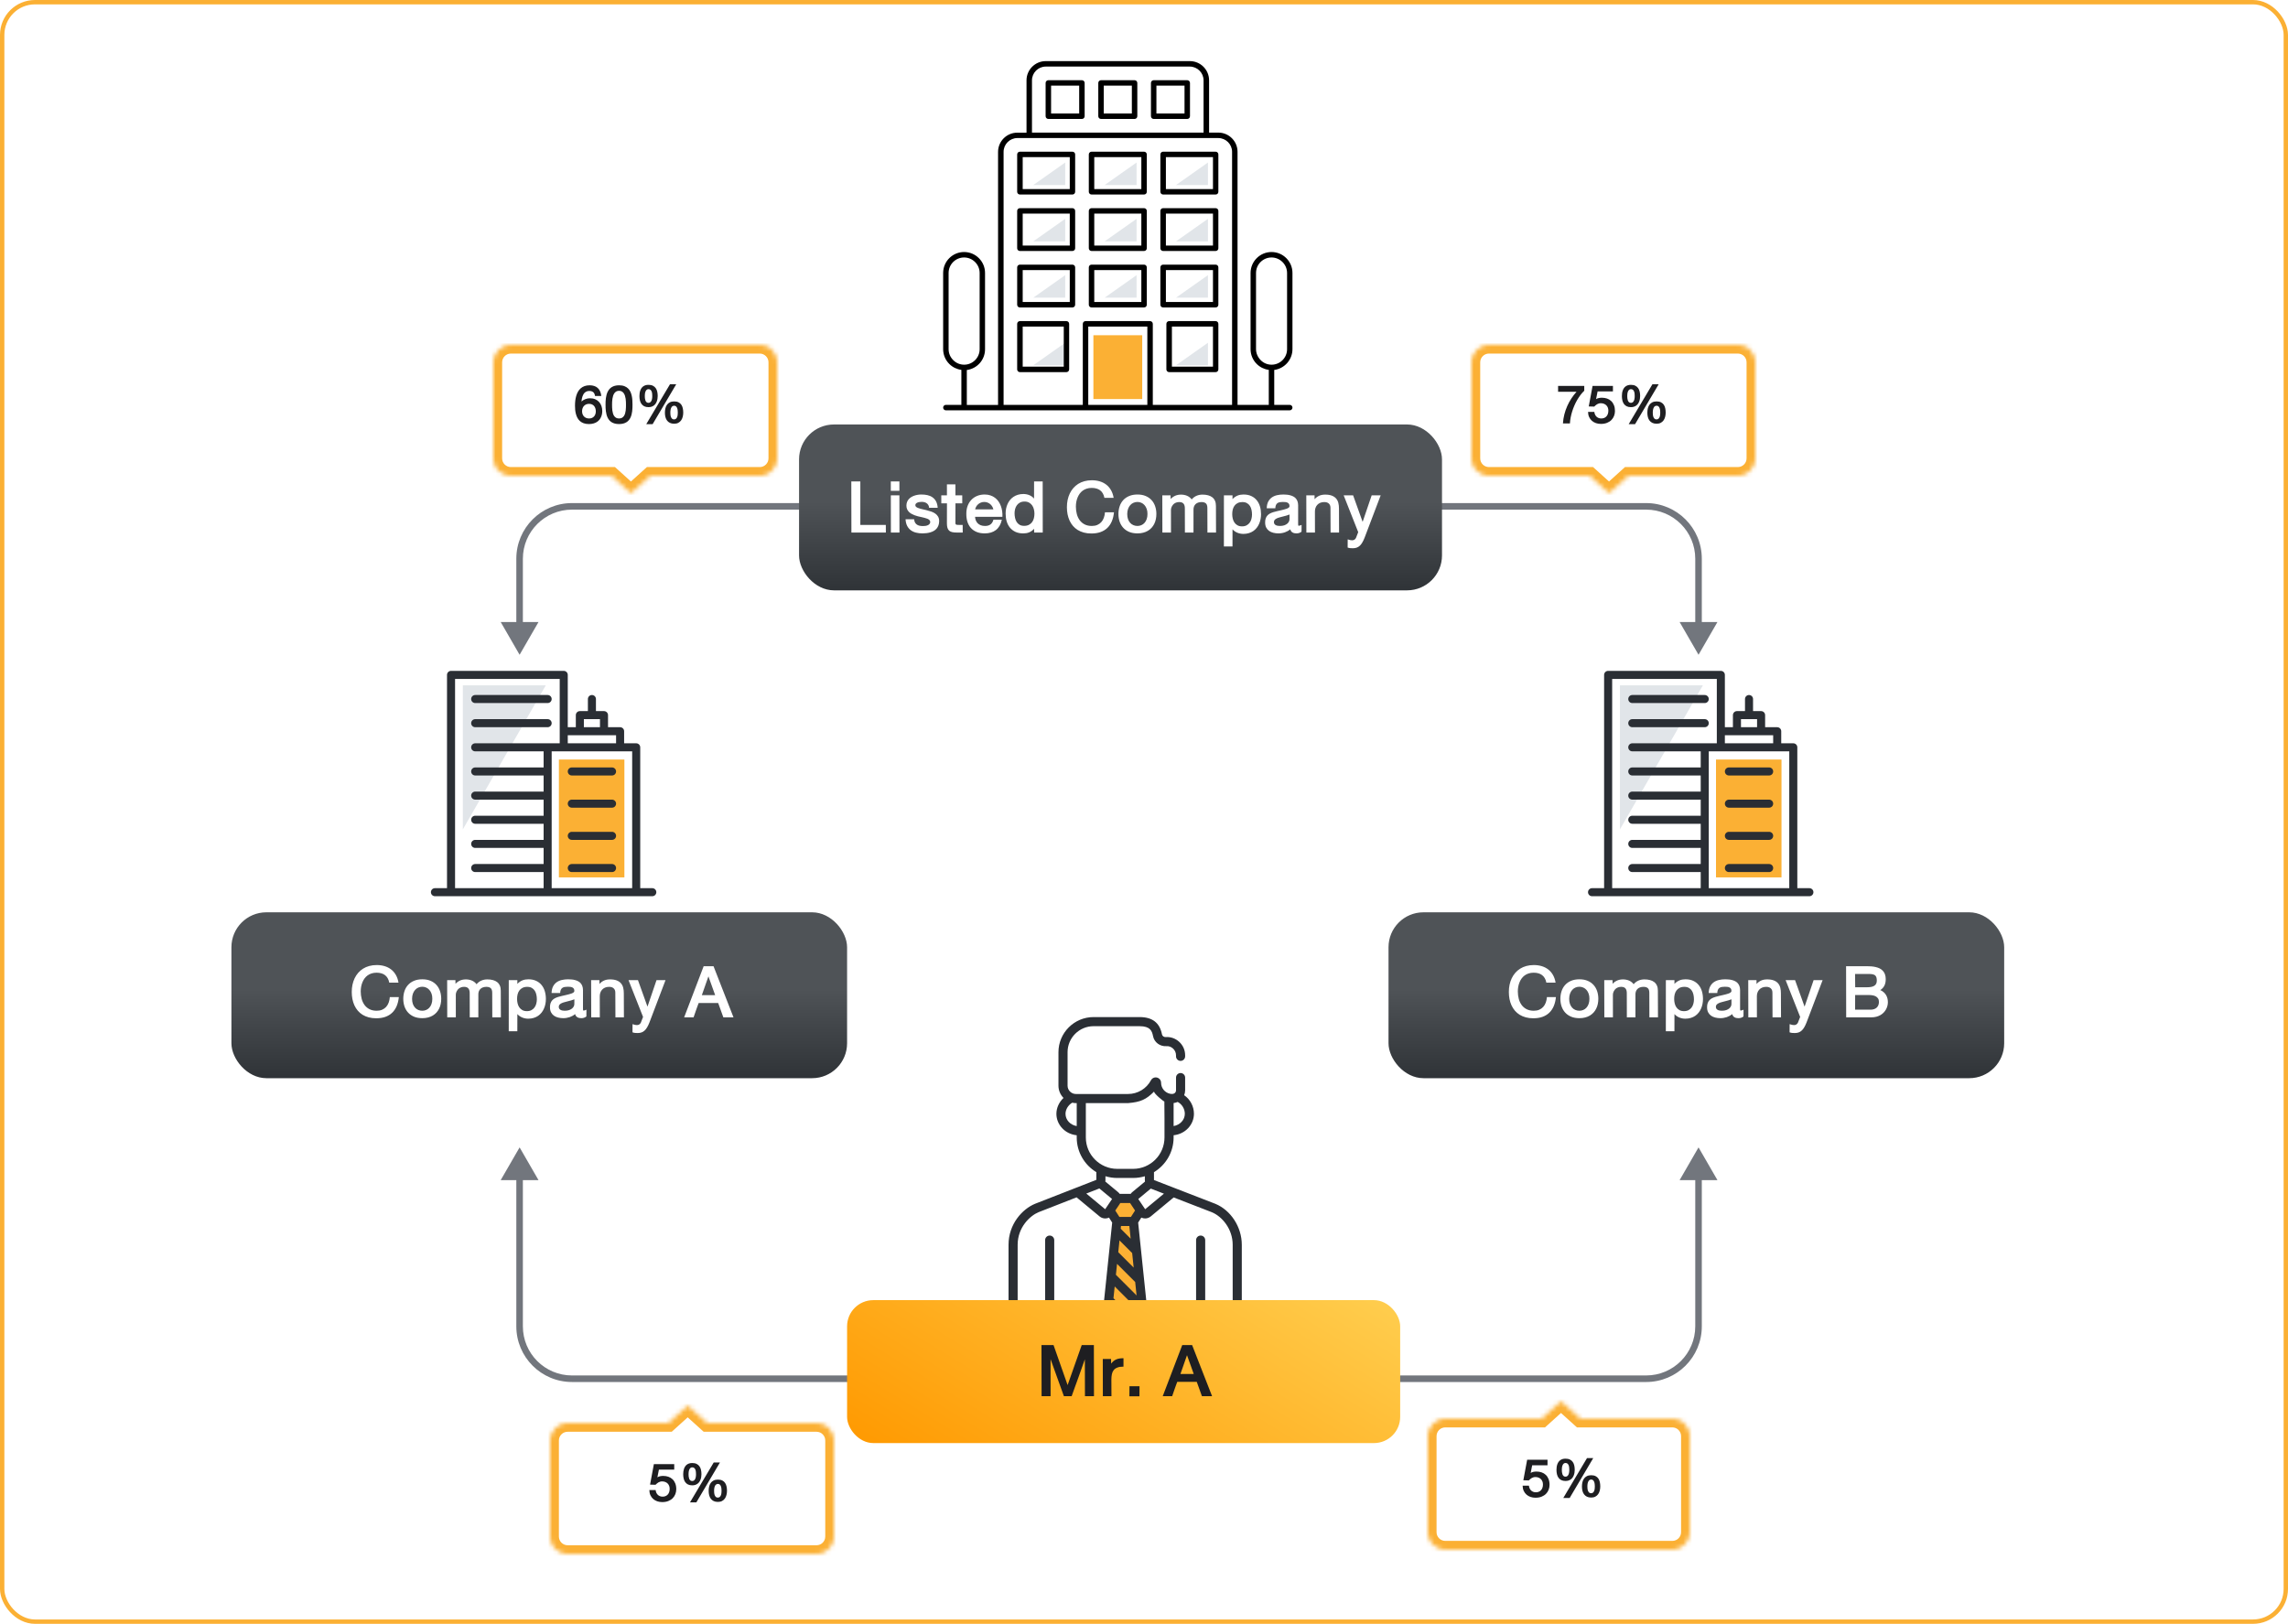 <svg width="524" height="372" viewBox="0 0 524 372" fill="none" xmlns="http://www.w3.org/2000/svg">
<path d="M119 262.852L114.67 270.352H123.33L119 262.852ZM389 262.852L384.67 270.352H393.33L389 262.852ZM118.25 269.602V303.852H119.75V269.602H118.25ZM131 316.602H377V315.102H131V316.602ZM389.75 303.852V269.602H388.25V303.852H389.75ZM377 316.602C384.042 316.602 389.75 310.893 389.75 303.852H388.25C388.25 310.065 383.213 315.102 377 315.102V316.602ZM118.25 303.852C118.25 310.893 123.958 316.602 131 316.602V315.102C124.787 315.102 119.75 310.065 119.75 303.852H118.25Z" fill="#72767D"/>
<path d="M119 150L114.67 142.5H123.33L119 150ZM389 150L384.67 142.5H393.33L389 150ZM118.25 143.25V128H119.75V143.25H118.25ZM131 115.25H377V116.75H131V115.25ZM389.75 128V143.25H388.25V128H389.75ZM377 115.25C384.042 115.25 389.75 120.958 389.75 128H388.25C388.25 121.787 383.213 116.75 377 116.75V115.25ZM118.25 128C118.25 120.958 123.958 115.25 131 115.25V116.75C124.787 116.75 119.75 121.787 119.75 128H118.25Z" fill="#72767D"/>
<rect x="0.5" y="0.5" width="523" height="371" rx="7.5" stroke="#FBB034"/>
<rect x="183" y="97.242" width="147.25" height="38" rx="8" fill="url(#paint0_linear_1215_29979)"/>
<path d="M197.035 110.287V120.248H202.871L202.883 122H194.99L194.967 110.287H197.035ZM204.014 112.449V110.287H205.982V112.449H204.014ZM205.982 113.48L206 122H204.031L204.02 113.48H205.982ZM209.357 118.953C209.381 119.258 209.449 119.512 209.562 119.715C209.68 119.914 209.828 120.074 210.008 120.195C210.188 120.312 210.391 120.395 210.617 120.441C210.848 120.488 211.09 120.512 211.344 120.512C211.531 120.512 211.725 120.5 211.924 120.477C212.123 120.449 212.305 120.4 212.469 120.33C212.633 120.26 212.768 120.164 212.873 120.043C212.982 119.922 213.039 119.766 213.043 119.574C213.039 119.402 212.979 119.258 212.861 119.141C212.748 119.023 212.596 118.924 212.404 118.842C212.213 118.76 211.992 118.689 211.742 118.631C211.496 118.568 211.242 118.508 210.98 118.449C210.73 118.398 210.471 118.34 210.201 118.273C209.936 118.203 209.678 118.121 209.428 118.027C209.178 117.93 208.939 117.816 208.713 117.688C208.49 117.559 208.295 117.406 208.127 117.23C207.963 117.055 207.832 116.852 207.734 116.621C207.637 116.391 207.588 116.127 207.588 115.83C207.588 115.529 207.635 115.258 207.729 115.016C207.822 114.773 207.949 114.559 208.109 114.371C208.273 114.184 208.465 114.021 208.684 113.885C208.906 113.748 209.145 113.637 209.398 113.551C209.656 113.461 209.922 113.395 210.195 113.352C210.473 113.309 210.75 113.287 211.027 113.287C211.52 113.287 211.982 113.336 212.416 113.434C212.85 113.531 213.232 113.697 213.564 113.932C213.9 114.166 214.172 114.479 214.379 114.869C214.586 115.26 214.711 115.748 214.754 116.334H212.785C212.766 116.076 212.703 115.861 212.598 115.689C212.492 115.514 212.359 115.373 212.199 115.268C212.043 115.158 211.867 115.082 211.672 115.039C211.48 114.992 211.289 114.969 211.098 114.969C210.93 114.969 210.758 114.982 210.582 115.01C210.41 115.033 210.252 115.076 210.107 115.139C209.967 115.197 209.852 115.275 209.762 115.373C209.676 115.471 209.633 115.592 209.633 115.736C209.633 115.873 209.682 115.99 209.779 116.088C209.881 116.186 210.018 116.271 210.189 116.346C210.365 116.42 210.566 116.486 210.793 116.545C211.023 116.604 211.266 116.662 211.52 116.721L212.129 116.861C212.531 116.959 212.912 117.07 213.271 117.195C213.631 117.316 213.943 117.473 214.209 117.664C214.479 117.855 214.691 118.09 214.848 118.367C215.008 118.645 215.088 118.984 215.088 119.387C215.084 119.754 215.029 120.078 214.924 120.359C214.822 120.641 214.682 120.887 214.502 121.098C214.322 121.305 214.111 121.479 213.869 121.619C213.627 121.756 213.363 121.867 213.078 121.953C212.797 122.039 212.502 122.1 212.193 122.135C211.889 122.174 211.582 122.193 211.273 122.193C210.75 122.193 210.26 122.137 209.803 122.023C209.346 121.91 208.943 121.727 208.596 121.473C208.252 121.219 207.973 120.885 207.758 120.471C207.547 120.057 207.424 119.551 207.389 118.953H209.357ZM220.373 113.48L220.379 115.303H218.82L218.809 119.791C218.809 119.893 218.82 119.975 218.844 120.037C218.867 120.096 218.908 120.141 218.967 120.172C219.025 120.203 219.102 120.225 219.195 120.236C219.293 120.244 219.414 120.248 219.559 120.248H220.473L220.484 122H219.166C218.756 122 218.406 121.971 218.117 121.912C217.828 121.854 217.59 121.746 217.402 121.59C217.219 121.434 217.082 121.219 216.992 120.945C216.906 120.672 216.863 120.32 216.863 119.891L216.875 115.303H215.58L215.574 113.48H216.869L216.863 110.961H218.809L218.814 113.48H220.373ZM229.443 119.047C229.334 119.582 229.164 120.047 228.934 120.441C228.703 120.836 228.42 121.164 228.084 121.426C227.748 121.684 227.365 121.875 226.936 122C226.506 122.129 226.039 122.193 225.535 122.193C224.812 122.193 224.186 122.082 223.654 121.859C223.123 121.637 222.682 121.326 222.33 120.928C221.982 120.529 221.723 120.057 221.551 119.51C221.383 118.959 221.303 118.357 221.311 117.705C221.307 117.037 221.406 116.432 221.609 115.889C221.812 115.346 222.098 114.883 222.465 114.5C222.836 114.113 223.279 113.814 223.795 113.604C224.311 113.393 224.881 113.287 225.506 113.287C225.994 113.287 226.436 113.355 226.83 113.492C227.229 113.625 227.582 113.811 227.891 114.049C228.199 114.283 228.465 114.562 228.688 114.887C228.91 115.211 229.09 115.562 229.227 115.941C229.367 116.32 229.465 116.719 229.52 117.137C229.578 117.555 229.596 117.977 229.572 118.402H223.309C223.328 118.691 223.387 118.963 223.484 119.217C223.586 119.467 223.729 119.688 223.912 119.879C224.1 120.066 224.33 120.215 224.604 120.324C224.881 120.434 225.205 120.488 225.576 120.488C225.811 120.488 226.029 120.465 226.232 120.418C226.439 120.367 226.625 120.287 226.789 120.178C226.957 120.064 227.102 119.916 227.223 119.732C227.348 119.545 227.447 119.316 227.521 119.047H229.443ZM225.436 114.992C225.154 114.992 224.896 115.037 224.662 115.127C224.428 115.217 224.219 115.34 224.035 115.496C223.855 115.648 223.705 115.828 223.584 116.035C223.463 116.242 223.377 116.463 223.326 116.697H227.504C227.457 116.471 227.371 116.254 227.246 116.047C227.125 115.84 226.975 115.658 226.795 115.502C226.615 115.346 226.41 115.223 226.18 115.133C225.949 115.039 225.701 114.992 225.436 114.992ZM238.795 110.287L238.812 122H236.844L236.826 121.139C236.643 121.342 236.453 121.512 236.258 121.648C236.062 121.781 235.861 121.889 235.654 121.971C235.451 122.053 235.24 122.109 235.021 122.141C234.803 122.176 234.576 122.193 234.342 122.193C233.658 122.193 233.062 122.076 232.555 121.842C232.051 121.604 231.631 121.281 231.295 120.875C230.963 120.465 230.715 119.986 230.551 119.439C230.391 118.893 230.311 118.307 230.311 117.682C230.307 117.295 230.34 116.914 230.41 116.539C230.484 116.164 230.596 115.811 230.744 115.479C230.893 115.143 231.08 114.834 231.307 114.553C231.533 114.271 231.797 114.029 232.098 113.826C232.402 113.619 232.744 113.459 233.123 113.346C233.506 113.229 233.928 113.17 234.389 113.17C234.611 113.17 234.834 113.191 235.057 113.234C235.279 113.273 235.496 113.336 235.707 113.422C235.918 113.504 236.117 113.611 236.305 113.744C236.496 113.877 236.668 114.037 236.82 114.225L236.826 110.287H238.795ZM232.355 117.605C232.359 117.965 232.398 118.316 232.473 118.66C232.547 119.004 232.668 119.311 232.836 119.58C233.008 119.846 233.232 120.061 233.51 120.225C233.787 120.385 234.133 120.465 234.547 120.465C234.98 120.465 235.346 120.387 235.643 120.23C235.943 120.074 236.188 119.867 236.375 119.609C236.562 119.352 236.697 119.057 236.779 118.725C236.865 118.389 236.908 118.041 236.908 117.682C236.908 117.346 236.867 117.012 236.785 116.68C236.703 116.348 236.572 116.051 236.393 115.789C236.213 115.523 235.979 115.309 235.689 115.145C235.4 114.98 235.049 114.898 234.635 114.898C234.229 114.898 233.881 114.977 233.592 115.133C233.303 115.289 233.066 115.494 232.883 115.748C232.699 116.002 232.564 116.291 232.479 116.615C232.396 116.939 232.355 117.27 232.355 117.605ZM252.934 114.055C252.855 113.652 252.732 113.309 252.564 113.023C252.396 112.734 252.188 112.498 251.938 112.314C251.691 112.131 251.408 111.996 251.088 111.91C250.768 111.82 250.416 111.775 250.033 111.775C249.615 111.775 249.234 111.83 248.891 111.939C248.547 112.049 248.24 112.201 247.971 112.396C247.705 112.592 247.473 112.824 247.273 113.094C247.078 113.363 246.916 113.658 246.787 113.979C246.658 114.295 246.561 114.631 246.494 114.986C246.432 115.342 246.4 115.703 246.4 116.07C246.404 116.672 246.477 117.24 246.617 117.775C246.762 118.311 246.982 118.779 247.279 119.182C247.576 119.584 247.953 119.902 248.41 120.137C248.871 120.371 249.42 120.488 250.057 120.488C250.525 120.488 250.939 120.412 251.299 120.26C251.658 120.104 251.963 119.889 252.213 119.615C252.463 119.338 252.658 119.008 252.799 118.625C252.939 118.242 253.027 117.822 253.062 117.365H255.125C255.047 118.146 254.879 118.84 254.621 119.445C254.363 120.047 254.018 120.553 253.584 120.963C253.15 121.373 252.629 121.686 252.02 121.9C251.414 122.111 250.721 122.217 249.939 122.217C249.314 122.217 248.742 122.146 248.223 122.006C247.707 121.865 247.24 121.668 246.822 121.414C246.408 121.156 246.045 120.846 245.732 120.482C245.424 120.119 245.166 119.715 244.959 119.27C244.756 118.824 244.602 118.342 244.496 117.822C244.395 117.303 244.344 116.76 244.344 116.193C244.344 115.615 244.398 115.062 244.508 114.535C244.621 114.008 244.785 113.516 245 113.059C245.219 112.602 245.488 112.188 245.809 111.816C246.133 111.441 246.506 111.121 246.928 110.855C247.35 110.59 247.822 110.385 248.346 110.24C248.869 110.096 249.441 110.023 250.062 110.023C250.711 110.023 251.314 110.107 251.873 110.275C252.432 110.443 252.928 110.695 253.361 111.031C253.795 111.367 254.156 111.787 254.445 112.291C254.734 112.795 254.936 113.383 255.049 114.055H252.934ZM258.16 117.752C258.16 118.201 258.221 118.598 258.342 118.941C258.467 119.281 258.635 119.566 258.846 119.797C259.057 120.023 259.303 120.195 259.584 120.312C259.869 120.43 260.174 120.488 260.498 120.488C260.811 120.488 261.105 120.43 261.383 120.312C261.66 120.195 261.902 120.023 262.109 119.797C262.32 119.566 262.486 119.281 262.607 118.941C262.732 118.598 262.795 118.201 262.795 117.752C262.799 117.314 262.74 116.926 262.619 116.586C262.498 116.242 262.332 115.953 262.121 115.719C261.914 115.48 261.67 115.301 261.389 115.18C261.111 115.055 260.816 114.992 260.504 114.992C260.18 114.992 259.875 115.055 259.59 115.18C259.309 115.301 259.062 115.48 258.852 115.719C258.641 115.953 258.473 116.242 258.348 116.586C258.227 116.926 258.164 117.314 258.16 117.752ZM256.145 117.752C256.145 117.123 256.236 116.537 256.42 115.994C256.604 115.447 256.877 114.975 257.24 114.576C257.607 114.174 258.062 113.859 258.605 113.633C259.148 113.402 259.781 113.287 260.504 113.287C261.219 113.287 261.846 113.402 262.385 113.633C262.924 113.859 263.375 114.174 263.738 114.576C264.102 114.975 264.375 115.447 264.559 115.994C264.742 116.537 264.834 117.123 264.834 117.752C264.834 118.17 264.793 118.57 264.711 118.953C264.633 119.332 264.512 119.686 264.348 120.014C264.188 120.342 263.984 120.641 263.738 120.91C263.496 121.176 263.215 121.404 262.895 121.596C262.574 121.787 262.215 121.934 261.816 122.035C261.418 122.141 260.98 122.193 260.504 122.193C259.781 122.193 259.148 122.08 258.605 121.854C258.062 121.623 257.609 121.309 257.246 120.91C256.883 120.512 256.607 120.043 256.42 119.504C256.236 118.961 256.145 118.377 256.145 117.752ZM268.086 113.48L268.104 114.318C268.42 113.982 268.773 113.73 269.164 113.562C269.559 113.395 270.004 113.311 270.5 113.311C270.738 113.311 270.975 113.334 271.209 113.381C271.443 113.424 271.666 113.492 271.877 113.586C272.088 113.676 272.281 113.791 272.457 113.932C272.637 114.068 272.791 114.23 272.92 114.418C273.236 114.043 273.602 113.766 274.016 113.586C274.43 113.402 274.891 113.311 275.398 113.311C275.867 113.311 276.291 113.361 276.67 113.463C277.049 113.561 277.373 113.715 277.643 113.926C277.912 114.137 278.119 114.408 278.264 114.74C278.408 115.072 278.479 115.469 278.475 115.93L278.498 122H276.529L276.512 116.387C276.512 116.176 276.49 115.986 276.447 115.818C276.408 115.646 276.338 115.502 276.236 115.385C276.135 115.268 275.998 115.178 275.826 115.115C275.658 115.049 275.445 115.016 275.188 115.016C274.895 115.016 274.631 115.057 274.396 115.139C274.166 115.221 273.971 115.338 273.811 115.49C273.65 115.643 273.529 115.83 273.447 116.053C273.365 116.271 273.328 116.518 273.336 116.791V122H271.367L271.355 116.527C271.359 116.312 271.342 116.113 271.303 115.93C271.268 115.742 271.201 115.582 271.104 115.449C271.01 115.312 270.881 115.207 270.717 115.133C270.553 115.055 270.346 115.016 270.096 115.016C269.85 115.016 269.631 115.047 269.439 115.109C269.252 115.172 269.086 115.254 268.941 115.355C268.801 115.457 268.682 115.572 268.584 115.701C268.486 115.826 268.406 115.955 268.344 116.088C268.285 116.217 268.242 116.344 268.215 116.469C268.188 116.594 268.174 116.701 268.174 116.791L268.18 122H266.211L266.193 113.48H268.086ZM280.297 125.193L280.303 113.48H282.271L282.266 114.342C282.457 114.139 282.654 113.971 282.857 113.838C283.061 113.701 283.268 113.592 283.479 113.51C283.693 113.428 283.91 113.371 284.129 113.34C284.352 113.305 284.574 113.287 284.797 113.287C285.48 113.287 286.074 113.406 286.578 113.645C287.082 113.879 287.498 114.201 287.826 114.611C288.158 115.018 288.404 115.494 288.564 116.041C288.725 116.588 288.805 117.174 288.805 117.799C288.805 118.189 288.768 118.572 288.693 118.947C288.619 119.318 288.508 119.672 288.359 120.008C288.215 120.34 288.031 120.646 287.809 120.928C287.586 121.209 287.324 121.453 287.023 121.66C286.727 121.863 286.389 122.021 286.01 122.135C285.631 122.252 285.211 122.311 284.75 122.311C284.527 122.311 284.303 122.289 284.076 122.246C283.85 122.203 283.629 122.139 283.414 122.053C283.199 121.967 282.994 121.857 282.799 121.725C282.604 121.592 282.428 121.436 282.271 121.256L282.266 125.193H280.297ZM286.736 117.869C286.736 117.51 286.699 117.16 286.625 116.82C286.555 116.477 286.434 116.172 286.262 115.906C286.09 115.637 285.863 115.422 285.582 115.262C285.301 115.098 284.953 115.016 284.539 115.016C284.109 115.016 283.744 115.094 283.443 115.25C283.146 115.402 282.904 115.607 282.717 115.865C282.533 116.123 282.4 116.42 282.318 116.756C282.24 117.092 282.203 117.439 282.207 117.799C282.207 118.135 282.246 118.469 282.324 118.801C282.402 119.133 282.529 119.432 282.705 119.697C282.885 119.959 283.117 120.172 283.402 120.336C283.688 120.5 284.037 120.582 284.451 120.582C284.861 120.582 285.211 120.504 285.5 120.348C285.789 120.191 286.025 119.986 286.209 119.732C286.393 119.479 286.525 119.189 286.607 118.865C286.693 118.537 286.736 118.205 286.736 117.869ZM298.08 121.807C297.896 121.939 297.713 122.037 297.529 122.1C297.346 122.162 297.135 122.193 296.896 122.193C296.729 122.193 296.568 122.176 296.416 122.141C296.268 122.105 296.131 122.051 296.006 121.977C295.885 121.902 295.779 121.807 295.689 121.689C295.604 121.568 295.539 121.424 295.496 121.256C295.324 121.404 295.133 121.537 294.922 121.654C294.711 121.771 294.488 121.871 294.254 121.953C294.023 122.031 293.783 122.09 293.533 122.129C293.287 122.172 293.041 122.193 292.795 122.193C292.381 122.193 291.988 122.146 291.617 122.053C291.246 121.963 290.922 121.818 290.645 121.619C290.367 121.42 290.146 121.162 289.982 120.846C289.822 120.529 289.742 120.146 289.742 119.697C289.738 119.33 289.783 119.016 289.877 118.754C289.971 118.492 290.1 118.271 290.264 118.092C290.432 117.908 290.631 117.756 290.861 117.635C291.092 117.514 291.342 117.412 291.611 117.33C291.885 117.244 292.172 117.168 292.473 117.102C292.773 117.035 293.08 116.965 293.393 116.891C293.607 116.836 293.828 116.781 294.055 116.727C294.285 116.672 294.494 116.609 294.682 116.539C294.869 116.469 295.023 116.387 295.145 116.293C295.266 116.199 295.326 116.086 295.326 115.953C295.326 115.727 295.279 115.549 295.186 115.42C295.096 115.291 294.977 115.195 294.828 115.133C294.684 115.066 294.52 115.027 294.336 115.016C294.152 115 293.967 114.992 293.779 114.992C293.533 114.992 293.309 115.01 293.105 115.045C292.902 115.08 292.725 115.15 292.572 115.256C292.424 115.357 292.307 115.504 292.221 115.695C292.135 115.883 292.086 116.129 292.074 116.434H290.105C290.125 115.832 290.238 115.33 290.445 114.928C290.656 114.525 290.932 114.203 291.271 113.961C291.615 113.719 292.012 113.547 292.461 113.445C292.914 113.34 293.393 113.287 293.896 113.287C294.166 113.287 294.438 113.301 294.711 113.328C294.984 113.352 295.246 113.398 295.496 113.469C295.75 113.535 295.986 113.627 296.205 113.744C296.424 113.857 296.613 114.006 296.773 114.189C296.938 114.373 297.064 114.594 297.154 114.852C297.248 115.109 297.297 115.412 297.301 115.76V119.914C297.305 120.094 297.309 120.227 297.312 120.312C297.32 120.398 297.361 120.441 297.436 120.441C297.451 120.441 297.473 120.441 297.5 120.441C297.527 120.438 297.564 120.43 297.611 120.418C297.662 120.406 297.725 120.387 297.799 120.359C297.877 120.332 297.975 120.295 298.092 120.248L298.08 121.807ZM293.105 120.488C293.508 120.488 293.85 120.439 294.131 120.342C294.412 120.24 294.641 120.113 294.816 119.961C294.996 119.809 295.125 119.643 295.203 119.463C295.285 119.283 295.324 119.113 295.32 118.953L295.332 117.869C295.098 117.967 294.844 118.053 294.57 118.127C294.297 118.201 294.045 118.268 293.814 118.326C293.561 118.393 293.311 118.459 293.064 118.525C292.818 118.588 292.598 118.666 292.402 118.76C292.211 118.85 292.055 118.961 291.934 119.094C291.816 119.227 291.758 119.395 291.758 119.598C291.758 119.762 291.793 119.9 291.863 120.014C291.938 120.127 292.035 120.219 292.156 120.289C292.281 120.359 292.426 120.41 292.59 120.441C292.754 120.473 292.926 120.488 293.105 120.488ZM301.062 113.48L301.068 114.365C301.354 114.033 301.691 113.775 302.082 113.592C302.477 113.404 302.949 113.311 303.5 113.311C304.117 113.311 304.629 113.391 305.035 113.551C305.445 113.711 305.77 113.934 306.008 114.219C306.25 114.5 306.418 114.836 306.512 115.227C306.609 115.617 306.656 116.043 306.652 116.504L306.676 122H304.73L304.707 116.357C304.711 115.936 304.59 115.607 304.344 115.373C304.102 115.135 303.75 115.016 303.289 115.016C302.93 115.016 302.615 115.074 302.346 115.191C302.076 115.309 301.852 115.469 301.672 115.672C301.492 115.871 301.357 116.105 301.268 116.375C301.182 116.641 301.141 116.924 301.145 117.225L301.156 122H299.188L299.17 113.48H301.062ZM312.512 123.201C312.344 123.627 312.17 123.99 311.99 124.291C311.814 124.596 311.619 124.844 311.404 125.035C311.193 125.23 310.959 125.373 310.701 125.463C310.443 125.553 310.152 125.598 309.828 125.598C309.66 125.598 309.473 125.59 309.266 125.574C309.059 125.562 308.85 125.516 308.639 125.434L308.65 123.559C308.873 123.645 309.066 123.701 309.23 123.729C309.395 123.76 309.537 123.775 309.658 123.775C310.061 123.775 310.357 123.592 310.549 123.225L311.059 121.906L307.73 113.48H309.893L312.072 119.551C312.416 118.52 312.762 117.506 313.109 116.51C313.461 115.51 313.805 114.5 314.141 113.48H316.203L312.512 123.201Z" fill="white"/>
<path fill-rule="evenodd" clip-rule="evenodd" d="M243.956 37.227L236.645 42.388H243.956V37.227ZM243.956 50.13L236.645 55.291H243.956V50.13ZM236.645 68.194L243.956 63.033V68.194H236.645ZM243.956 78.517L236.645 83.678H243.956V78.517ZM252.989 42.388L260.3 37.227V42.388H252.989ZM260.3 50.13L252.989 55.291H260.3V50.13ZM252.989 68.194L260.3 63.033V68.194H252.989ZM260.3 78.517L252.989 83.678H260.3V78.517ZM269.333 42.388L276.645 37.227V42.388H269.333ZM276.645 50.13L269.333 55.291H276.645V50.13ZM269.333 68.194L276.645 63.033V68.194H269.333ZM276.645 78.517L269.333 83.678H276.645V78.517Z" fill="#E1E5E9"/>
<path d="M244.234 85.25H233.578C233.234 85.25 232.953 84.969 232.953 84.625V74.188C232.953 73.844 233.234 73.562 233.578 73.562H244.234C244.578 73.562 244.859 73.844 244.859 74.188V84.625C244.859 84.969 244.578 85.25 244.234 85.25ZM234.219 84H243.625V74.812H234.219V84ZM278.406 85.25H267.75C267.406 85.25 267.125 84.969 267.125 84.625V74.188C267.125 73.844 267.406 73.562 267.75 73.562H278.406C278.75 73.562 279.031 73.844 279.031 74.188V84.625C279.031 84.969 278.766 85.25 278.406 85.25ZM268.391 84H277.797V74.812H268.391V84ZM262.016 44.562H249.984C249.641 44.562 249.359 44.281 249.359 43.938V35.375C249.359 35.031 249.641 34.75 249.984 34.75H262.016C262.359 34.75 262.641 35.031 262.641 35.375V43.938C262.641 44.297 262.359 44.562 262.016 44.562ZM250.609 43.312H261.391V36H250.609V43.312ZM262.016 57.5H249.984C249.641 57.5 249.359 57.219 249.359 56.875V48.312C249.359 47.969 249.641 47.688 249.984 47.688H262.016C262.359 47.688 262.641 47.969 262.641 48.312V56.875C262.641 57.219 262.359 57.5 262.016 57.5ZM250.609 56.25H261.391V48.938H250.609V56.25ZM262.016 70.438H249.984C249.641 70.438 249.359 70.156 249.359 69.812V61.25C249.359 60.906 249.641 60.625 249.984 60.625H262.016C262.359 60.625 262.641 60.906 262.641 61.25V69.812C262.641 70.156 262.359 70.438 262.016 70.438ZM250.609 69.188H261.391V61.875H250.609V69.188ZM278.406 44.562H266.375C266.031 44.562 265.75 44.281 265.75 43.938V35.375C265.75 35.031 266.031 34.75 266.375 34.75H278.406C278.75 34.75 279.031 35.031 279.031 35.375V43.938C279.031 44.297 278.766 44.562 278.406 44.562ZM267.016 43.312H277.797V36H267.016V43.312ZM278.406 57.5H266.375C266.031 57.5 265.75 57.219 265.75 56.875V48.312C265.75 47.969 266.031 47.688 266.375 47.688H278.406C278.75 47.688 279.031 47.969 279.031 48.312V56.875C279.031 57.219 278.766 57.5 278.406 57.5ZM267.016 56.25H277.797V48.938H267.016V56.25ZM278.406 70.438H266.375C266.031 70.438 265.75 70.156 265.75 69.812V61.25C265.75 60.906 266.031 60.625 266.375 60.625H278.406C278.75 60.625 279.031 60.906 279.031 61.25V69.812C279.031 70.156 278.766 70.438 278.406 70.438ZM267.016 69.188H277.797V61.875H267.016V69.188ZM245.609 44.562H233.578C233.234 44.562 232.953 44.281 232.953 43.938V35.375C232.953 35.031 233.234 34.75 233.578 34.75H245.609C245.953 34.75 246.234 35.031 246.234 35.375V43.938C246.234 44.297 245.953 44.562 245.609 44.562ZM234.219 43.312H245V36H234.219V43.312ZM245.609 57.5H233.578C233.234 57.5 232.953 57.219 232.953 56.875V48.312C232.953 47.969 233.234 47.688 233.578 47.688H245.609C245.953 47.688 246.234 47.969 246.234 48.312V56.875C246.234 57.219 245.953 57.5 245.609 57.5ZM234.219 56.25H245V48.938H234.219V56.25ZM245.609 70.438H233.578C233.234 70.438 232.953 70.156 232.953 69.812V61.25C232.953 60.906 233.234 60.625 233.578 60.625H245.609C245.953 60.625 246.234 60.906 246.234 61.25V69.812C246.234 70.156 245.953 70.438 245.609 70.438ZM234.219 69.188H245V61.875H234.219V69.188ZM259.844 27.25H252.156C251.812 27.25 251.531 26.969 251.531 26.625V19C251.531 18.656 251.812 18.375 252.156 18.375H259.844C260.188 18.375 260.469 18.656 260.469 19V26.625C260.469 26.969 260.188 27.25 259.844 27.25ZM252.781 26H259.219V19.625H252.781V26ZM271.906 27.25H264.219C263.875 27.25 263.594 26.969 263.594 26.625V19C263.594 18.656 263.875 18.375 264.219 18.375H271.906C272.25 18.375 272.531 18.656 272.531 19V26.625C272.531 26.969 272.25 27.25 271.906 27.25ZM264.844 26H271.281V19.625H264.844V26ZM247.781 27.25H240.094C239.75 27.25 239.469 26.969 239.469 26.625V19C239.469 18.656 239.75 18.375 240.094 18.375H247.781C248.125 18.375 248.406 18.656 248.406 19V26.625C248.406 26.969 248.125 27.25 247.781 27.25ZM240.719 26H247.156V19.625H240.719V26Z" fill="black"/>
<path d="M296 79.984V62.531C296 61.25 295.5 60.047 294.594 59.141C293.688 58.234 292.484 57.734 291.203 57.734C288.562 57.734 286.406 59.891 286.406 62.531V79.984C286.406 81.266 286.906 82.469 287.812 83.375C288.562 84.125 289.531 84.594 290.578 84.734V92.75H283.422V34.781C283.422 32.359 281.453 30.375 279.016 30.375H276.906V18.406C276.906 15.984 274.938 14 272.5 14H239.5C237.078 14 235.094 15.969 235.094 18.406V30.391H232.984C230.562 30.391 228.578 32.359 228.578 34.797V92.766H221.422V84.766C223.781 84.453 225.594 82.453 225.594 80.016V62.531C225.594 61.25 225.094 60.047 224.188 59.141C223.281 58.234 222.078 57.734 220.797 57.734C218.156 57.734 216 59.875 216 62.531V79.984C216 81.266 216.5 82.469 217.406 83.375C218.156 84.125 219.125 84.594 220.172 84.734V92.75H216.625C216.281 92.75 216 93.031 216 93.375C216 93.719 216.281 94 216.625 94H295.375C295.719 94 296 93.719 296 93.375C296 93.031 295.719 92.75 295.375 92.75H291.828V84.75C294.172 84.438 296 82.422 296 79.984ZM236.344 18.406C236.344 16.672 237.766 15.25 239.5 15.25H272.484C274.219 15.25 275.641 16.672 275.641 18.406V30.375H236.344V18.406ZM217.25 79.984V62.531C217.25 60.578 218.844 58.984 220.797 58.984C221.75 58.984 222.641 59.359 223.312 60.031C223.984 60.703 224.359 61.594 224.359 62.547V80C224.359 81.953 222.766 83.547 220.812 83.547C219.859 83.547 218.969 83.172 218.312 82.5C217.625 81.828 217.25 80.938 217.25 79.984ZM287.656 79.984V62.531C287.656 60.578 289.25 58.984 291.203 58.984C292.156 58.984 293.047 59.359 293.719 60.031C294.391 60.703 294.766 61.594 294.766 62.547V80C294.766 81.953 293.172 83.547 291.219 83.547C290.266 83.547 289.375 83.172 288.719 82.5C288.062 81.828 287.656 80.938 287.656 79.984ZM249.234 92.75V74.812H262.766V92.75H249.234ZM264.016 92.75V74.188C264.016 73.844 263.734 73.562 263.391 73.562H248.609C248.266 73.562 247.984 73.844 247.984 74.188V92.75H229.844V34.781C229.844 33.047 231.266 31.625 233 31.625H279.016C280.75 31.625 282.172 33.047 282.172 34.781V92.75H264.016Z" fill="black"/>
<rect x="250.41" y="76.797" width="11.183" height="14.624" fill="#FBB034"/>
<rect x="318" y="209" width="141" height="38" rx="8" fill="url(#paint1_linear_1215_29979)"/>
<path d="M354.148 225.113C354.07 224.711 353.947 224.367 353.779 224.082C353.611 223.793 353.402 223.557 353.152 223.373C352.906 223.189 352.623 223.055 352.303 222.969C351.982 222.879 351.631 222.834 351.248 222.834C350.83 222.834 350.449 222.889 350.105 222.998C349.762 223.107 349.455 223.26 349.186 223.455C348.92 223.65 348.688 223.883 348.488 224.152C348.293 224.422 348.131 224.717 348.002 225.037C347.873 225.354 347.775 225.689 347.709 226.045C347.646 226.4 347.615 226.762 347.615 227.129C347.619 227.73 347.691 228.299 347.832 228.834C347.977 229.369 348.197 229.838 348.494 230.24C348.791 230.643 349.168 230.961 349.625 231.195C350.086 231.43 350.635 231.547 351.271 231.547C351.74 231.547 352.154 231.471 352.514 231.318C352.873 231.162 353.178 230.947 353.428 230.674C353.678 230.396 353.873 230.066 354.014 229.684C354.154 229.301 354.242 228.881 354.277 228.424H356.34C356.262 229.205 356.094 229.898 355.836 230.504C355.578 231.105 355.232 231.611 354.799 232.021C354.365 232.432 353.844 232.744 353.234 232.959C352.629 233.17 351.936 233.275 351.154 233.275C350.529 233.275 349.957 233.205 349.438 233.064C348.922 232.924 348.455 232.727 348.037 232.473C347.623 232.215 347.26 231.904 346.947 231.541C346.639 231.178 346.381 230.773 346.174 230.328C345.971 229.883 345.816 229.4 345.711 228.881C345.609 228.361 345.559 227.818 345.559 227.252C345.559 226.674 345.613 226.121 345.723 225.594C345.836 225.066 346 224.574 346.215 224.117C346.434 223.66 346.703 223.246 347.023 222.875C347.348 222.5 347.721 222.18 348.143 221.914C348.564 221.648 349.037 221.443 349.561 221.299C350.084 221.154 350.656 221.082 351.277 221.082C351.926 221.082 352.529 221.166 353.088 221.334C353.646 221.502 354.143 221.754 354.576 222.09C355.01 222.426 355.371 222.846 355.66 223.35C355.949 223.854 356.15 224.441 356.264 225.113H354.148ZM359.375 228.811C359.375 229.26 359.436 229.656 359.557 230C359.682 230.34 359.85 230.625 360.061 230.855C360.271 231.082 360.518 231.254 360.799 231.371C361.084 231.488 361.389 231.547 361.713 231.547C362.025 231.547 362.32 231.488 362.598 231.371C362.875 231.254 363.117 231.082 363.324 230.855C363.535 230.625 363.701 230.34 363.822 230C363.947 229.656 364.01 229.26 364.01 228.811C364.014 228.373 363.955 227.984 363.834 227.645C363.713 227.301 363.547 227.012 363.336 226.777C363.129 226.539 362.885 226.359 362.604 226.238C362.326 226.113 362.031 226.051 361.719 226.051C361.395 226.051 361.09 226.113 360.805 226.238C360.523 226.359 360.277 226.539 360.066 226.777C359.855 227.012 359.688 227.301 359.562 227.645C359.441 227.984 359.379 228.373 359.375 228.811ZM357.359 228.811C357.359 228.182 357.451 227.596 357.635 227.053C357.818 226.506 358.092 226.033 358.455 225.635C358.822 225.232 359.277 224.918 359.82 224.691C360.363 224.461 360.996 224.346 361.719 224.346C362.434 224.346 363.061 224.461 363.6 224.691C364.139 224.918 364.59 225.232 364.953 225.635C365.316 226.033 365.59 226.506 365.773 227.053C365.957 227.596 366.049 228.182 366.049 228.811C366.049 229.229 366.008 229.629 365.926 230.012C365.848 230.391 365.727 230.744 365.562 231.072C365.402 231.4 365.199 231.699 364.953 231.969C364.711 232.234 364.43 232.463 364.109 232.654C363.789 232.846 363.43 232.992 363.031 233.094C362.633 233.199 362.195 233.252 361.719 233.252C360.996 233.252 360.363 233.139 359.82 232.912C359.277 232.682 358.824 232.367 358.461 231.969C358.098 231.57 357.822 231.102 357.635 230.562C357.451 230.02 357.359 229.436 357.359 228.811ZM369.301 224.539L369.318 225.377C369.635 225.041 369.988 224.789 370.379 224.621C370.773 224.453 371.219 224.369 371.715 224.369C371.953 224.369 372.189 224.393 372.424 224.439C372.658 224.482 372.881 224.551 373.092 224.645C373.303 224.734 373.496 224.85 373.672 224.99C373.852 225.127 374.006 225.289 374.135 225.477C374.451 225.102 374.816 224.824 375.23 224.645C375.645 224.461 376.105 224.369 376.613 224.369C377.082 224.369 377.506 224.42 377.885 224.521C378.264 224.619 378.588 224.773 378.857 224.984C379.127 225.195 379.334 225.467 379.479 225.799C379.623 226.131 379.693 226.527 379.689 226.988L379.713 233.059H377.744L377.727 227.445C377.727 227.234 377.705 227.045 377.662 226.877C377.623 226.705 377.553 226.561 377.451 226.443C377.35 226.326 377.213 226.236 377.041 226.174C376.873 226.107 376.66 226.074 376.402 226.074C376.109 226.074 375.846 226.115 375.611 226.197C375.381 226.279 375.186 226.396 375.025 226.549C374.865 226.701 374.744 226.889 374.662 227.111C374.58 227.33 374.543 227.576 374.551 227.85V233.059H372.582L372.57 227.586C372.574 227.371 372.557 227.172 372.518 226.988C372.482 226.801 372.416 226.641 372.318 226.508C372.225 226.371 372.096 226.266 371.932 226.191C371.768 226.113 371.561 226.074 371.311 226.074C371.064 226.074 370.846 226.105 370.654 226.168C370.467 226.23 370.301 226.312 370.156 226.414C370.016 226.516 369.896 226.631 369.799 226.76C369.701 226.885 369.621 227.014 369.559 227.146C369.5 227.275 369.457 227.402 369.43 227.527C369.402 227.652 369.389 227.76 369.389 227.85L369.395 233.059H367.426L367.408 224.539H369.301ZM381.512 236.252L381.518 224.539H383.486L383.48 225.4C383.672 225.197 383.869 225.029 384.072 224.896C384.275 224.76 384.482 224.65 384.693 224.568C384.908 224.486 385.125 224.43 385.344 224.398C385.566 224.363 385.789 224.346 386.012 224.346C386.695 224.346 387.289 224.465 387.793 224.703C388.297 224.938 388.713 225.26 389.041 225.67C389.373 226.076 389.619 226.553 389.779 227.1C389.939 227.646 390.02 228.232 390.02 228.857C390.02 229.248 389.982 229.631 389.908 230.006C389.834 230.377 389.723 230.73 389.574 231.066C389.43 231.398 389.246 231.705 389.023 231.986C388.801 232.268 388.539 232.512 388.238 232.719C387.941 232.922 387.604 233.08 387.225 233.193C386.846 233.311 386.426 233.369 385.965 233.369C385.742 233.369 385.518 233.348 385.291 233.305C385.064 233.262 384.844 233.197 384.629 233.111C384.414 233.025 384.209 232.916 384.014 232.783C383.818 232.65 383.643 232.494 383.486 232.314L383.48 236.252H381.512ZM387.951 228.928C387.951 228.568 387.914 228.219 387.84 227.879C387.77 227.535 387.648 227.23 387.477 226.965C387.305 226.695 387.078 226.48 386.797 226.32C386.516 226.156 386.168 226.074 385.754 226.074C385.324 226.074 384.959 226.152 384.658 226.309C384.361 226.461 384.119 226.666 383.932 226.924C383.748 227.182 383.615 227.479 383.533 227.814C383.455 228.15 383.418 228.498 383.422 228.857C383.422 229.193 383.461 229.527 383.539 229.859C383.617 230.191 383.744 230.49 383.92 230.756C384.1 231.018 384.332 231.23 384.617 231.395C384.902 231.559 385.252 231.641 385.666 231.641C386.076 231.641 386.426 231.562 386.715 231.406C387.004 231.25 387.24 231.045 387.424 230.791C387.607 230.537 387.74 230.248 387.822 229.924C387.908 229.596 387.951 229.264 387.951 228.928ZM399.295 232.865C399.111 232.998 398.928 233.096 398.744 233.158C398.561 233.221 398.35 233.252 398.111 233.252C397.943 233.252 397.783 233.234 397.631 233.199C397.482 233.164 397.346 233.109 397.221 233.035C397.1 232.961 396.994 232.865 396.904 232.748C396.818 232.627 396.754 232.482 396.711 232.314C396.539 232.463 396.348 232.596 396.137 232.713C395.926 232.83 395.703 232.93 395.469 233.012C395.238 233.09 394.998 233.148 394.748 233.188C394.502 233.23 394.256 233.252 394.01 233.252C393.596 233.252 393.203 233.205 392.832 233.111C392.461 233.021 392.137 232.877 391.859 232.678C391.582 232.479 391.361 232.221 391.197 231.904C391.037 231.588 390.957 231.205 390.957 230.756C390.953 230.389 390.998 230.074 391.092 229.812C391.186 229.551 391.314 229.33 391.479 229.15C391.646 228.967 391.846 228.814 392.076 228.693C392.307 228.572 392.557 228.471 392.826 228.389C393.1 228.303 393.387 228.227 393.688 228.16C393.988 228.094 394.295 228.023 394.607 227.949C394.822 227.895 395.043 227.84 395.27 227.785C395.5 227.73 395.709 227.668 395.896 227.598C396.084 227.527 396.238 227.445 396.359 227.352C396.48 227.258 396.541 227.145 396.541 227.012C396.541 226.785 396.494 226.607 396.4 226.479C396.311 226.35 396.191 226.254 396.043 226.191C395.898 226.125 395.734 226.086 395.551 226.074C395.367 226.059 395.182 226.051 394.994 226.051C394.748 226.051 394.523 226.068 394.32 226.104C394.117 226.139 393.939 226.209 393.787 226.314C393.639 226.416 393.521 226.562 393.436 226.754C393.35 226.941 393.301 227.188 393.289 227.492H391.32C391.34 226.891 391.453 226.389 391.66 225.986C391.871 225.584 392.146 225.262 392.486 225.02C392.83 224.777 393.227 224.605 393.676 224.504C394.129 224.398 394.607 224.346 395.111 224.346C395.381 224.346 395.652 224.359 395.926 224.387C396.199 224.41 396.461 224.457 396.711 224.527C396.965 224.594 397.201 224.686 397.42 224.803C397.639 224.916 397.828 225.064 397.988 225.248C398.152 225.432 398.279 225.652 398.369 225.91C398.463 226.168 398.512 226.471 398.516 226.818V230.973C398.52 231.152 398.523 231.285 398.527 231.371C398.535 231.457 398.576 231.5 398.65 231.5C398.666 231.5 398.688 231.5 398.715 231.5C398.742 231.496 398.779 231.488 398.826 231.477C398.877 231.465 398.939 231.445 399.014 231.418C399.092 231.391 399.189 231.354 399.307 231.307L399.295 232.865ZM394.32 231.547C394.723 231.547 395.064 231.498 395.346 231.4C395.627 231.299 395.855 231.172 396.031 231.02C396.211 230.867 396.34 230.701 396.418 230.521C396.5 230.342 396.539 230.172 396.535 230.012L396.547 228.928C396.312 229.025 396.059 229.111 395.785 229.186C395.512 229.26 395.26 229.326 395.029 229.385C394.775 229.451 394.525 229.518 394.279 229.584C394.033 229.646 393.812 229.725 393.617 229.818C393.426 229.908 393.27 230.02 393.148 230.152C393.031 230.285 392.973 230.453 392.973 230.656C392.973 230.82 393.008 230.959 393.078 231.072C393.152 231.186 393.25 231.277 393.371 231.348C393.496 231.418 393.641 231.469 393.805 231.5C393.969 231.531 394.141 231.547 394.32 231.547ZM402.277 224.539L402.283 225.424C402.568 225.092 402.906 224.834 403.297 224.65C403.691 224.463 404.164 224.369 404.715 224.369C405.332 224.369 405.844 224.449 406.25 224.609C406.66 224.77 406.984 224.992 407.223 225.277C407.465 225.559 407.633 225.895 407.727 226.285C407.824 226.676 407.871 227.102 407.867 227.562L407.891 233.059H405.945L405.922 227.416C405.926 226.994 405.805 226.666 405.559 226.432C405.316 226.193 404.965 226.074 404.504 226.074C404.145 226.074 403.83 226.133 403.561 226.25C403.291 226.367 403.066 226.527 402.887 226.73C402.707 226.93 402.572 227.164 402.482 227.434C402.396 227.699 402.355 227.982 402.359 228.283L402.371 233.059H400.402L400.385 224.539H402.277ZM413.727 234.26C413.559 234.686 413.385 235.049 413.205 235.35C413.029 235.654 412.834 235.902 412.619 236.094C412.408 236.289 412.174 236.432 411.916 236.521C411.658 236.611 411.367 236.656 411.043 236.656C410.875 236.656 410.688 236.648 410.48 236.633C410.273 236.621 410.064 236.574 409.854 236.492L409.865 234.617C410.088 234.703 410.281 234.76 410.445 234.787C410.609 234.818 410.752 234.834 410.873 234.834C411.275 234.834 411.572 234.65 411.764 234.283L412.273 232.965L408.945 224.539H411.107L413.287 230.609C413.631 229.578 413.977 228.564 414.324 227.568C414.676 226.568 415.02 225.559 415.355 224.539H417.418L413.727 234.26ZM427.613 226.168C428.008 226.168 428.346 226.137 428.627 226.074C428.908 226.012 429.137 225.916 429.312 225.787C429.492 225.658 429.623 225.498 429.705 225.307C429.787 225.115 429.828 224.891 429.828 224.633C429.828 224.379 429.805 224.164 429.758 223.988C429.711 223.812 429.641 223.67 429.547 223.561C429.457 223.447 429.346 223.361 429.213 223.303C429.08 223.244 428.93 223.201 428.762 223.174C428.598 223.146 428.416 223.131 428.217 223.127C428.018 223.123 427.807 223.121 427.584 223.121H424.848L424.877 226.168H427.613ZM427.52 221.346C427.871 221.346 428.223 221.359 428.574 221.387C428.93 221.414 429.268 221.467 429.588 221.545C429.912 221.619 430.213 221.725 430.49 221.861C430.768 221.998 431.008 222.178 431.211 222.4C431.418 222.619 431.58 222.887 431.697 223.203C431.814 223.52 431.873 223.893 431.873 224.322C431.873 224.893 431.771 225.383 431.568 225.793C431.365 226.199 431.051 226.541 430.625 226.818C430.91 226.939 431.16 227.094 431.375 227.281C431.594 227.465 431.775 227.676 431.92 227.914C432.068 228.148 432.18 228.406 432.254 228.688C432.328 228.969 432.365 229.266 432.365 229.578C432.365 229.867 432.328 230.154 432.254 230.439C432.184 230.721 432.076 230.99 431.932 231.248C431.791 231.506 431.613 231.746 431.398 231.969C431.188 232.188 430.941 232.379 430.66 232.543C430.383 232.703 430.07 232.83 429.723 232.924C429.379 233.014 429.004 233.059 428.598 233.059H422.814L422.791 221.346H427.52ZM428.363 231.307C428.676 231.307 428.953 231.266 429.195 231.184C429.438 231.102 429.641 230.984 429.805 230.832C429.973 230.676 430.1 230.486 430.186 230.264C430.271 230.041 430.314 229.789 430.314 229.508C430.314 229.195 430.248 228.939 430.115 228.74C429.982 228.537 429.809 228.377 429.594 228.26C429.383 228.143 429.143 228.062 428.873 228.02C428.604 227.973 428.332 227.949 428.059 227.949H424.865L424.859 231.307H428.363Z" fill="white"/>
<path d="M390 157H371V190L390 157Z" fill="#E1E5E9"/>
<path d="M414.391 203.469H411.625V171.203C411.625 170.694 411.212 170.281 410.703 170.281H407.938V167.516C407.938 167.007 407.525 166.594 407.016 166.594H404.25V163.828C404.25 163.319 403.837 162.906 403.328 162.906H401.484V160.141C401.484 159.632 401.071 159.219 400.562 159.219C400.054 159.219 399.641 159.632 399.641 160.141V162.906H397.797C397.288 162.906 396.875 163.319 396.875 163.828V166.594H395.031V154.609C395.031 154.101 394.618 153.688 394.109 153.688H368.297C367.788 153.688 367.375 154.101 367.375 154.609V203.469H364.609C364.101 203.469 363.688 203.882 363.688 204.391C363.688 204.9 364.101 205.312 364.609 205.312H368.297H390.422H394.109H410.703H414.391C414.9 205.312 415.312 204.9 415.312 204.391C415.312 203.882 414.9 203.469 414.391 203.469ZM398.719 164.75H402.406V166.594H398.719V164.75ZM406.094 168.438V170.281H395.031V169.359V168.438H406.094ZM369.219 155.531H393.188V167.516V169.359V170.281H390.422H373.828C373.319 170.281 372.906 170.694 372.906 171.203C372.906 171.712 373.319 172.125 373.828 172.125H389.5V173.047V175.812H373.828C373.319 175.812 372.906 176.226 372.906 176.734C372.906 177.243 373.319 177.656 373.828 177.656H389.5V181.344H373.828C373.319 181.344 372.906 181.757 372.906 182.266C372.906 182.774 373.319 183.188 373.828 183.188H389.5V184.109V186.875H373.828C373.319 186.875 372.906 187.288 372.906 187.797C372.906 188.306 373.319 188.719 373.828 188.719H389.5V192.406H373.828C373.319 192.406 372.906 192.819 372.906 193.328C372.906 193.837 373.319 194.25 373.828 194.25H389.5V195.172V197.938H373.828C373.319 197.938 372.906 198.35 372.906 198.859C372.906 199.368 373.319 199.781 373.828 199.781H389.5V203.469H369.219V155.531ZM394.109 203.469H391.344V198.859V195.172V187.797V184.109V176.734V173.047V172.125H409.781V203.469H394.109Z" fill="#2A2E34"/>
<path d="M393 174H408V201H393V174Z" fill="#FBB034"/>
<path d="M373.828 166.594H390.422C390.931 166.594 391.344 166.181 391.344 165.672C391.344 165.163 390.931 164.75 390.422 164.75H373.828C373.319 164.75 372.906 165.163 372.906 165.672C372.906 166.181 373.319 166.594 373.828 166.594ZM405.172 175.812H395.953C395.444 175.812 395.031 176.226 395.031 176.734C395.031 177.243 395.444 177.656 395.953 177.656H405.172C405.681 177.656 406.094 177.243 406.094 176.734C406.094 176.226 405.681 175.812 405.172 175.812ZM405.172 183.188H395.953C395.444 183.188 395.031 183.601 395.031 184.109C395.031 184.618 395.444 185.031 395.953 185.031H405.172C405.681 185.031 406.094 184.618 406.094 184.109C406.094 183.601 405.681 183.188 405.172 183.188ZM405.172 190.562H395.953C395.444 190.562 395.031 190.976 395.031 191.484C395.031 191.993 395.444 192.406 395.953 192.406H405.172C405.681 192.406 406.094 191.993 406.094 191.484C406.094 190.976 405.681 190.562 405.172 190.562ZM405.172 197.938H395.953C395.444 197.938 395.031 198.35 395.031 198.859C395.031 199.368 395.444 199.781 395.953 199.781H405.172C405.681 199.781 406.094 199.368 406.094 198.859C406.094 198.35 405.681 197.938 405.172 197.938ZM373.828 161.062H390.422C390.931 161.062 391.344 160.65 391.344 160.141C391.344 159.632 390.931 159.219 390.422 159.219H373.828C373.319 159.219 372.906 159.632 372.906 160.141C372.906 160.65 373.319 161.062 373.828 161.062Z" fill="#2A2E34"/>
<rect x="53" y="209" width="141" height="38" rx="8" fill="url(#paint2_linear_1215_29979)"/>
<path d="M89.148 225.113C89.07 224.711 88.947 224.367 88.779 224.082C88.611 223.793 88.402 223.557 88.152 223.373C87.906 223.189 87.623 223.055 87.303 222.969C86.982 222.879 86.631 222.834 86.248 222.834C85.83 222.834 85.449 222.889 85.106 222.998C84.762 223.107 84.455 223.26 84.186 223.455C83.92 223.65 83.688 223.883 83.488 224.152C83.293 224.422 83.131 224.717 83.002 225.037C82.873 225.354 82.775 225.689 82.709 226.045C82.647 226.4 82.615 226.762 82.615 227.129C82.619 227.73 82.691 228.299 82.832 228.834C82.977 229.369 83.197 229.838 83.494 230.24C83.791 230.643 84.168 230.961 84.625 231.195C85.086 231.43 85.635 231.547 86.272 231.547C86.74 231.547 87.154 231.471 87.514 231.318C87.873 231.162 88.178 230.947 88.428 230.674C88.678 230.396 88.873 230.066 89.014 229.684C89.154 229.301 89.242 228.881 89.277 228.424H91.34C91.262 229.205 91.094 229.898 90.836 230.504C90.578 231.105 90.232 231.611 89.799 232.021C89.365 232.432 88.844 232.744 88.234 232.959C87.629 233.17 86.936 233.275 86.154 233.275C85.529 233.275 84.957 233.205 84.438 233.064C83.922 232.924 83.455 232.727 83.037 232.473C82.623 232.215 82.26 231.904 81.947 231.541C81.639 231.178 81.381 230.773 81.174 230.328C80.971 229.883 80.816 229.4 80.711 228.881C80.609 228.361 80.559 227.818 80.559 227.252C80.559 226.674 80.613 226.121 80.723 225.594C80.836 225.066 81 224.574 81.215 224.117C81.434 223.66 81.703 223.246 82.023 222.875C82.348 222.5 82.721 222.18 83.143 221.914C83.564 221.648 84.037 221.443 84.561 221.299C85.084 221.154 85.656 221.082 86.277 221.082C86.926 221.082 87.529 221.166 88.088 221.334C88.647 221.502 89.143 221.754 89.576 222.09C90.01 222.426 90.371 222.846 90.66 223.35C90.949 223.854 91.15 224.441 91.264 225.113H89.148ZM94.375 228.811C94.375 229.26 94.436 229.656 94.557 230C94.682 230.34 94.85 230.625 95.061 230.855C95.272 231.082 95.518 231.254 95.799 231.371C96.084 231.488 96.389 231.547 96.713 231.547C97.025 231.547 97.32 231.488 97.598 231.371C97.875 231.254 98.117 231.082 98.324 230.855C98.535 230.625 98.701 230.34 98.822 230C98.947 229.656 99.01 229.26 99.01 228.811C99.014 228.373 98.955 227.984 98.834 227.645C98.713 227.301 98.547 227.012 98.336 226.777C98.129 226.539 97.885 226.359 97.603 226.238C97.326 226.113 97.031 226.051 96.719 226.051C96.394 226.051 96.09 226.113 95.805 226.238C95.523 226.359 95.277 226.539 95.066 226.777C94.856 227.012 94.688 227.301 94.562 227.645C94.441 227.984 94.379 228.373 94.375 228.811ZM92.359 228.811C92.359 228.182 92.451 227.596 92.635 227.053C92.818 226.506 93.092 226.033 93.455 225.635C93.822 225.232 94.277 224.918 94.82 224.691C95.363 224.461 95.996 224.346 96.719 224.346C97.434 224.346 98.061 224.461 98.6 224.691C99.139 224.918 99.59 225.232 99.953 225.635C100.316 226.033 100.59 226.506 100.773 227.053C100.957 227.596 101.049 228.182 101.049 228.811C101.049 229.229 101.008 229.629 100.926 230.012C100.848 230.391 100.727 230.744 100.562 231.072C100.402 231.4 100.199 231.699 99.953 231.969C99.711 232.234 99.43 232.463 99.109 232.654C98.789 232.846 98.43 232.992 98.031 233.094C97.633 233.199 97.195 233.252 96.719 233.252C95.996 233.252 95.363 233.139 94.82 232.912C94.277 232.682 93.824 232.367 93.461 231.969C93.098 231.57 92.822 231.102 92.635 230.562C92.451 230.02 92.359 229.436 92.359 228.811ZM104.301 224.539L104.318 225.377C104.635 225.041 104.988 224.789 105.379 224.621C105.773 224.453 106.219 224.369 106.715 224.369C106.953 224.369 107.189 224.393 107.424 224.439C107.658 224.482 107.881 224.551 108.092 224.645C108.303 224.734 108.496 224.85 108.672 224.99C108.852 225.127 109.006 225.289 109.135 225.477C109.451 225.102 109.816 224.824 110.23 224.645C110.645 224.461 111.105 224.369 111.613 224.369C112.082 224.369 112.506 224.42 112.885 224.521C113.264 224.619 113.588 224.773 113.857 224.984C114.127 225.195 114.334 225.467 114.479 225.799C114.623 226.131 114.693 226.527 114.689 226.988L114.713 233.059H112.744L112.727 227.445C112.727 227.234 112.705 227.045 112.662 226.877C112.623 226.705 112.553 226.561 112.451 226.443C112.35 226.326 112.213 226.236 112.041 226.174C111.873 226.107 111.66 226.074 111.402 226.074C111.109 226.074 110.846 226.115 110.611 226.197C110.381 226.279 110.186 226.396 110.025 226.549C109.865 226.701 109.744 226.889 109.662 227.111C109.58 227.33 109.543 227.576 109.551 227.85V233.059H107.582L107.57 227.586C107.574 227.371 107.557 227.172 107.518 226.988C107.482 226.801 107.416 226.641 107.318 226.508C107.225 226.371 107.096 226.266 106.932 226.191C106.768 226.113 106.561 226.074 106.311 226.074C106.064 226.074 105.846 226.105 105.654 226.168C105.467 226.23 105.301 226.312 105.156 226.414C105.016 226.516 104.896 226.631 104.799 226.76C104.701 226.885 104.621 227.014 104.559 227.146C104.5 227.275 104.457 227.402 104.43 227.527C104.402 227.652 104.389 227.76 104.389 227.85L104.395 233.059H102.426L102.408 224.539H104.301ZM116.512 236.252L116.518 224.539H118.486L118.48 225.4C118.672 225.197 118.869 225.029 119.072 224.896C119.275 224.76 119.482 224.65 119.693 224.568C119.908 224.486 120.125 224.43 120.344 224.398C120.566 224.363 120.789 224.346 121.012 224.346C121.695 224.346 122.289 224.465 122.793 224.703C123.297 224.938 123.713 225.26 124.041 225.67C124.373 226.076 124.619 226.553 124.779 227.1C124.939 227.646 125.02 228.232 125.02 228.857C125.02 229.248 124.982 229.631 124.908 230.006C124.834 230.377 124.723 230.73 124.574 231.066C124.43 231.398 124.246 231.705 124.023 231.986C123.801 232.268 123.539 232.512 123.238 232.719C122.941 232.922 122.604 233.08 122.225 233.193C121.846 233.311 121.426 233.369 120.965 233.369C120.742 233.369 120.518 233.348 120.291 233.305C120.064 233.262 119.844 233.197 119.629 233.111C119.414 233.025 119.209 232.916 119.014 232.783C118.818 232.65 118.643 232.494 118.486 232.314L118.48 236.252H116.512ZM122.951 228.928C122.951 228.568 122.914 228.219 122.84 227.879C122.77 227.535 122.648 227.23 122.477 226.965C122.305 226.695 122.078 226.48 121.797 226.32C121.516 226.156 121.168 226.074 120.754 226.074C120.324 226.074 119.959 226.152 119.658 226.309C119.361 226.461 119.119 226.666 118.932 226.924C118.748 227.182 118.615 227.479 118.533 227.814C118.455 228.15 118.418 228.498 118.422 228.857C118.422 229.193 118.461 229.527 118.539 229.859C118.617 230.191 118.744 230.49 118.92 230.756C119.1 231.018 119.332 231.23 119.617 231.395C119.902 231.559 120.252 231.641 120.666 231.641C121.076 231.641 121.426 231.562 121.715 231.406C122.004 231.25 122.24 231.045 122.424 230.791C122.607 230.537 122.74 230.248 122.822 229.924C122.908 229.596 122.951 229.264 122.951 228.928ZM134.295 232.865C134.111 232.998 133.928 233.096 133.744 233.158C133.561 233.221 133.35 233.252 133.111 233.252C132.943 233.252 132.783 233.234 132.631 233.199C132.482 233.164 132.346 233.109 132.221 233.035C132.1 232.961 131.994 232.865 131.904 232.748C131.818 232.627 131.754 232.482 131.711 232.314C131.539 232.463 131.348 232.596 131.137 232.713C130.926 232.83 130.703 232.93 130.469 233.012C130.238 233.09 129.998 233.148 129.748 233.188C129.502 233.23 129.256 233.252 129.01 233.252C128.596 233.252 128.203 233.205 127.832 233.111C127.461 233.021 127.137 232.877 126.859 232.678C126.582 232.479 126.361 232.221 126.197 231.904C126.037 231.588 125.957 231.205 125.957 230.756C125.953 230.389 125.998 230.074 126.092 229.812C126.186 229.551 126.314 229.33 126.479 229.15C126.646 228.967 126.846 228.814 127.076 228.693C127.307 228.572 127.557 228.471 127.826 228.389C128.1 228.303 128.387 228.227 128.688 228.16C128.988 228.094 129.295 228.023 129.607 227.949C129.822 227.895 130.043 227.84 130.27 227.785C130.5 227.73 130.709 227.668 130.896 227.598C131.084 227.527 131.238 227.445 131.359 227.352C131.48 227.258 131.541 227.145 131.541 227.012C131.541 226.785 131.494 226.607 131.4 226.479C131.311 226.35 131.191 226.254 131.043 226.191C130.898 226.125 130.734 226.086 130.551 226.074C130.367 226.059 130.182 226.051 129.994 226.051C129.748 226.051 129.523 226.068 129.32 226.104C129.117 226.139 128.939 226.209 128.787 226.314C128.639 226.416 128.521 226.562 128.436 226.754C128.35 226.941 128.301 227.188 128.289 227.492H126.32C126.34 226.891 126.453 226.389 126.66 225.986C126.871 225.584 127.146 225.262 127.486 225.02C127.83 224.777 128.227 224.605 128.676 224.504C129.129 224.398 129.607 224.346 130.111 224.346C130.381 224.346 130.652 224.359 130.926 224.387C131.199 224.41 131.461 224.457 131.711 224.527C131.965 224.594 132.201 224.686 132.42 224.803C132.639 224.916 132.828 225.064 132.988 225.248C133.152 225.432 133.279 225.652 133.369 225.91C133.463 226.168 133.512 226.471 133.516 226.818V230.973C133.52 231.152 133.523 231.285 133.527 231.371C133.535 231.457 133.576 231.5 133.65 231.5C133.666 231.5 133.688 231.5 133.715 231.5C133.742 231.496 133.779 231.488 133.826 231.477C133.877 231.465 133.939 231.445 134.014 231.418C134.092 231.391 134.189 231.354 134.307 231.307L134.295 232.865ZM129.32 231.547C129.723 231.547 130.064 231.498 130.346 231.4C130.627 231.299 130.855 231.172 131.031 231.02C131.211 230.867 131.34 230.701 131.418 230.521C131.5 230.342 131.539 230.172 131.535 230.012L131.547 228.928C131.312 229.025 131.059 229.111 130.785 229.186C130.512 229.26 130.26 229.326 130.029 229.385C129.775 229.451 129.525 229.518 129.279 229.584C129.033 229.646 128.812 229.725 128.617 229.818C128.426 229.908 128.27 230.02 128.148 230.152C128.031 230.285 127.973 230.453 127.973 230.656C127.973 230.82 128.008 230.959 128.078 231.072C128.152 231.186 128.25 231.277 128.371 231.348C128.496 231.418 128.641 231.469 128.805 231.5C128.969 231.531 129.141 231.547 129.32 231.547ZM137.277 224.539L137.283 225.424C137.568 225.092 137.906 224.834 138.297 224.65C138.691 224.463 139.164 224.369 139.715 224.369C140.332 224.369 140.844 224.449 141.25 224.609C141.66 224.77 141.984 224.992 142.223 225.277C142.465 225.559 142.633 225.895 142.727 226.285C142.824 226.676 142.871 227.102 142.867 227.562L142.891 233.059H140.945L140.922 227.416C140.926 226.994 140.805 226.666 140.559 226.432C140.316 226.193 139.965 226.074 139.504 226.074C139.145 226.074 138.83 226.133 138.561 226.25C138.291 226.367 138.066 226.527 137.887 226.73C137.707 226.93 137.572 227.164 137.482 227.434C137.396 227.699 137.355 227.982 137.359 228.283L137.371 233.059H135.402L135.385 224.539H137.277ZM148.727 234.26C148.559 234.686 148.385 235.049 148.205 235.35C148.029 235.654 147.834 235.902 147.619 236.094C147.408 236.289 147.174 236.432 146.916 236.521C146.658 236.611 146.367 236.656 146.043 236.656C145.875 236.656 145.688 236.648 145.48 236.633C145.273 236.621 145.064 236.574 144.854 236.492L144.865 234.617C145.088 234.703 145.281 234.76 145.445 234.787C145.609 234.818 145.752 234.834 145.873 234.834C146.275 234.834 146.572 234.65 146.764 234.283L147.273 232.965L143.945 224.539H146.107L148.287 230.609C148.631 229.578 148.977 228.564 149.324 227.568C149.676 226.568 150.02 225.559 150.355 224.539H152.418L148.727 234.26ZM163.785 227.973L162.244 223.672L160.738 227.973H163.785ZM163.41 221.346L167.986 233.059H165.66L164.477 229.771H160.012C159.902 230.053 159.799 230.33 159.701 230.604C159.604 230.873 159.508 231.143 159.414 231.412C159.32 231.682 159.227 231.953 159.133 232.227C159.039 232.5 158.943 232.777 158.846 233.059H156.684L161.154 221.346H163.41Z" fill="white"/>
<path d="M125 157H106V190L125 157Z" fill="#E1E5E9"/>
<path d="M149.391 203.469H146.625V171.203C146.625 170.694 146.212 170.281 145.703 170.281H142.938V167.516C142.938 167.007 142.525 166.594 142.016 166.594H139.25V163.828C139.25 163.319 138.837 162.906 138.328 162.906H136.484V160.141C136.484 159.632 136.071 159.219 135.562 159.219C135.054 159.219 134.641 159.632 134.641 160.141V162.906H132.797C132.288 162.906 131.875 163.319 131.875 163.828V166.594H130.031V154.609C130.031 154.101 129.618 153.688 129.109 153.688H103.297C102.788 153.688 102.375 154.101 102.375 154.609V203.469H99.609C99.1 203.469 98.688 203.882 98.688 204.391C98.688 204.9 99.1 205.312 99.609 205.312H103.297H125.422H129.109H145.703H149.391C149.9 205.312 150.312 204.9 150.312 204.391C150.312 203.882 149.9 203.469 149.391 203.469ZM133.719 164.75H137.406V166.594H133.719V164.75ZM141.094 168.438V170.281H130.031V169.359V168.438H141.094ZM104.219 155.531H128.188V167.516V169.359V170.281H125.422H108.828C108.319 170.281 107.906 170.694 107.906 171.203C107.906 171.712 108.319 172.125 108.828 172.125H124.5V173.047V175.812H108.828C108.319 175.812 107.906 176.226 107.906 176.734C107.906 177.243 108.319 177.656 108.828 177.656H124.5V181.344H108.828C108.319 181.344 107.906 181.757 107.906 182.266C107.906 182.774 108.319 183.188 108.828 183.188H124.5V184.109V186.875H108.828C108.319 186.875 107.906 187.288 107.906 187.797C107.906 188.306 108.319 188.719 108.828 188.719H124.5V192.406H108.828C108.319 192.406 107.906 192.819 107.906 193.328C107.906 193.837 108.319 194.25 108.828 194.25H124.5V195.172V197.938H108.828C108.319 197.938 107.906 198.35 107.906 198.859C107.906 199.368 108.319 199.781 108.828 199.781H124.5V203.469H104.219V155.531ZM129.109 203.469H126.344V198.859V195.172V187.797V184.109V176.734V173.047V172.125H144.781V203.469H129.109Z" fill="#2A2E34"/>
<path d="M128 174H143V201H128V174Z" fill="#FBB034"/>
<path d="M108.828 166.594H125.422C125.931 166.594 126.344 166.181 126.344 165.672C126.344 165.163 125.931 164.75 125.422 164.75H108.828C108.319 164.75 107.906 165.163 107.906 165.672C107.906 166.181 108.319 166.594 108.828 166.594ZM140.172 175.812H130.953C130.444 175.812 130.031 176.226 130.031 176.734C130.031 177.243 130.444 177.656 130.953 177.656H140.172C140.681 177.656 141.094 177.243 141.094 176.734C141.094 176.226 140.681 175.812 140.172 175.812ZM140.172 183.188H130.953C130.444 183.188 130.031 183.601 130.031 184.109C130.031 184.618 130.444 185.031 130.953 185.031H140.172C140.681 185.031 141.094 184.618 141.094 184.109C141.094 183.601 140.681 183.188 140.172 183.188ZM140.172 190.562H130.953C130.444 190.562 130.031 190.976 130.031 191.484C130.031 191.993 130.444 192.406 130.953 192.406H140.172C140.681 192.406 141.094 191.993 141.094 191.484C141.094 190.976 140.681 190.562 140.172 190.562ZM140.172 197.938H130.953C130.444 197.938 130.031 198.35 130.031 198.859C130.031 199.368 130.444 199.781 130.953 199.781H140.172C140.681 199.781 141.094 199.368 141.094 198.859C141.094 198.35 140.681 197.938 140.172 197.938ZM108.828 161.062H125.422C125.931 161.062 126.344 160.65 126.344 160.141C126.344 159.632 125.931 159.219 125.422 159.219H108.828C108.319 159.219 107.906 159.632 107.906 160.141C107.906 160.65 108.319 161.062 108.828 161.062Z" fill="#2A2E34"/>
<path d="M254.674 277.808L255.967 275.223H259.414L260.706 277.808L259.414 280.393L261.568 299.781H253.812L255.967 280.393L254.674 277.808Z" fill="#FBB034"/>
<path d="M233.831 304.253H266.061C266.638 304.253 267.105 303.786 267.105 303.209C267.105 302.633 266.638 302.166 266.061 302.166H262.96C262.85 301.109 260.738 280.815 260.661 280.078L261.39 278.937C261.659 279.064 261.948 279.133 262.255 279.133C262.726 279.133 263.187 278.969 263.553 278.665L268.792 274.32L277.533 277.705C279.908 278.688 282.31 281.562 282.31 285.162V301.399C282.31 301.822 281.966 302.166 281.543 302.166H276.018V284.096C276.018 283.52 275.551 283.052 274.975 283.052C274.398 283.052 273.931 283.52 273.931 284.096V302.166H270.932C270.356 302.166 269.889 302.633 269.889 303.209C269.889 303.786 270.356 304.253 270.932 304.253H281.543C283.117 304.253 284.397 302.973 284.397 301.399V285.162C284.397 281.106 281.897 277.243 278.318 275.77C278.311 275.767 278.304 275.765 278.298 275.762L268.975 272.152L264.285 270.335L264.284 268.529C266.976 266.903 268.781 263.949 268.781 260.58V260.072C271.472 259.796 273.436 257.638 273.436 255.154C273.436 253.426 272.56 251.827 271.195 250.898C271.34 250.551 271.421 250.17 271.421 249.771V246.865C271.421 246.289 270.954 245.821 270.377 245.821C269.801 245.821 269.334 246.289 269.334 246.865V249.771C269.334 250.183 269.02 250.791 267.954 250.565C266.781 250.317 265.914 249.265 265.914 248.052C265.914 247.723 265.778 247.417 265.59 247.218C265.319 246.925 264.982 246.858 264.982 246.858C264.434 246.72 263.866 246.973 263.6 247.47C262.561 249.414 260.548 250.621 258.348 250.621H246.399C245.378 250.621 244.497 249.79 244.497 248.719V241.04C244.496 237.758 247.167 235.088 250.449 235.088H260.978C263.423 235.088 263.837 236.167 264.072 237.37C264.35 238.793 265.685 239.78 267.173 239.665C268.219 239.583 269.333 240.492 269.333 241.758V241.994C269.333 242.571 269.801 243.038 270.377 243.038C270.954 243.038 271.421 242.571 271.421 241.994V241.758C271.421 239.247 269.245 237.413 267.013 237.583C266.573 237.619 266.197 237.359 266.12 236.97C265.598 234.299 263.916 233 260.978 233H250.449C246.016 233 242.409 236.607 242.409 241.04V248.719C242.409 249.812 242.851 250.803 243.565 251.525C242.556 252.477 241.938 253.802 241.938 255.167C241.938 257.622 243.876 259.802 246.593 260.074V260.58C246.593 263.946 248.394 266.898 251.082 268.525V270.292C249.692 270.835 238.329 275.273 237.073 275.763C237.068 275.766 237.062 275.768 237.056 275.77C234.128 276.975 230.977 280.428 230.977 285.162V301.399C230.977 302.973 232.257 304.253 233.831 304.253ZM268.781 252.694C269.101 252.66 269.444 252.562 269.707 252.44C270.679 252.934 271.349 254.012 271.349 255.154C271.349 256.58 270.216 257.73 268.781 257.968C268.781 255.951 268.781 254.709 268.781 252.694ZM254.513 302.166L254.729 300.089L256.805 302.166H254.513ZM260.846 302.02L260.861 302.165H259.757L255.007 297.415L255.289 294.711L260.642 300.065L260.846 302.02ZM259.289 287.062L259.636 290.394L256.105 286.863L256.387 284.159L259.289 287.062ZM256.665 281.485L256.729 280.866H258.644L258.946 283.766L256.665 281.485ZM259.979 293.689L260.3 296.77L255.567 292.038L255.827 289.537L259.979 293.689ZM259.014 278.779H256.36L255.424 277.315C256.453 275.791 256.486 275.756 256.571 275.59H258.803C258.883 275.746 258.862 275.705 259.95 277.315L259.014 278.779ZM259.314 273.1C259.169 273.22 259.046 273.356 258.944 273.503H256.43C256.327 273.356 256.205 273.22 256.06 273.1L253.144 270.682C253.159 270.577 253.17 270.47 253.17 270.359V269.459C254.007 269.715 254.944 269.859 255.872 269.859H259.502C260.441 269.859 261.372 269.713 262.197 269.462L262.198 270.368C262.198 270.477 262.207 270.583 262.224 270.688L259.314 273.1ZM266.563 273.456L262.268 277.018C261.672 276.136 260.975 275.103 260.686 274.675L263.558 272.293L266.563 273.456ZM246.593 257.97C245.151 257.737 244.025 256.584 244.025 255.167C244.025 254.169 244.64 253.165 245.556 252.618C246.014 252.717 246.338 252.709 246.593 252.709V257.97ZM248.68 260.58C248.68 258.252 248.68 259.827 248.68 258.538V252.709H258.348C261.243 252.476 262.513 251.859 264.293 250.082C264.369 250.623 266.509 252.356 266.663 252.335L266.693 256.139V258.538V260.58C266.693 264.532 263.48 267.772 259.502 267.772H255.872C251.934 267.772 248.68 264.567 248.68 260.58ZM251.778 272.261L254.688 274.675C253.245 276.812 254.765 274.56 253.106 277.018L248.781 273.432L251.778 272.261ZM233.064 285.162C233.064 281.139 235.918 278.5 237.842 277.704L246.558 274.3L251.821 278.665C252.408 279.152 253.246 279.285 253.983 278.937L254.713 280.077C254.434 282.756 252.664 299.763 252.414 302.165H241.443V284.096C241.443 283.52 240.976 283.052 240.399 283.052C239.822 283.052 239.355 283.52 239.355 284.096V302.166H233.831C233.408 302.166 233.064 301.821 233.064 301.399V285.162Z" fill="#2A2E34"/>
<rect x="194" y="297.848" width="126.67" height="32.745" rx="6" fill="url(#paint3_linear_1215_29979)"/>
<path d="M250.521 308.135L250.545 319.848H248.477L248.453 311.398C248.199 312.125 247.947 312.84 247.697 313.543C247.447 314.246 247.197 314.947 246.947 315.646C246.697 316.342 246.445 317.037 246.191 317.732C245.941 318.428 245.688 319.133 245.43 319.848H243.654L240.602 311.375L240.607 319.848H238.545L238.521 308.135H241.281L244.504 317.305L247.738 308.135H250.521ZM254.453 311.328L254.471 312.383C254.635 312.172 254.807 311.99 254.986 311.838C255.166 311.682 255.367 311.553 255.59 311.451C255.812 311.346 256.062 311.27 256.34 311.223C256.617 311.176 256.938 311.154 257.301 311.158V313.08C256.738 313.08 256.277 313.148 255.918 313.285C255.559 313.418 255.275 313.611 255.068 313.865C254.865 314.119 254.725 314.432 254.646 314.803C254.568 315.17 254.529 315.588 254.529 316.057L254.547 319.848H252.578L252.561 311.328H254.453ZM260.975 317.568L260.957 319.871H258.654L258.672 317.568H260.975ZM273.391 314.762L271.85 310.461L270.344 314.762H273.391ZM273.016 308.135L277.592 319.848H275.266L274.082 316.561H269.617C269.508 316.842 269.404 317.119 269.307 317.393C269.209 317.662 269.113 317.932 269.02 318.201C268.926 318.471 268.832 318.742 268.738 319.016C268.645 319.289 268.549 319.566 268.451 319.848H266.289L270.76 308.135H273.016Z" fill="#1E1E21"/>
<g filter="url(#filter0_d_1215_29979)">
<mask id="path-26-inside-1_1215_29979" fill="white">
<path fill-rule="evenodd" clip-rule="evenodd" d="M382 353C384.209 353 386 351.209 386 349V327C386 324.791 384.209 323 382 323H360.926L356.5 319L352.074 323H330C327.791 323 326 324.791 326 327V349C326 351.209 327.791 353 330 353H382Z"/>
</mask>
<path fill-rule="evenodd" clip-rule="evenodd" d="M382 353C384.209 353 386 351.209 386 349V327C386 324.791 384.209 323 382 323H360.926L356.5 319L352.074 323H330C327.791 323 326 324.791 326 327V349C326 351.209 327.791 353 330 353H382Z" fill="white"/>
<path d="M360.926 323L359.585 324.484L360.157 325H360.926V323ZM356.5 319L357.841 317.516L356.5 316.304L355.159 317.516L356.5 319ZM352.074 323V325H352.843L353.415 324.484L352.074 323ZM384 349C384 350.105 383.105 351 382 351V355C385.314 355 388 352.314 388 349H384ZM384 327V349H388V327H384ZM382 325C383.105 325 384 325.895 384 327H388C388 323.686 385.314 321 382 321V325ZM360.926 325H382V321H360.926V325ZM355.159 320.484L359.585 324.484L362.267 321.516L357.841 317.516L355.159 320.484ZM353.415 324.484L357.841 320.484L355.159 317.516L350.733 321.516L353.415 324.484ZM330 325H352.074V321H330V325ZM328 327C328 325.895 328.895 325 330 325V321C326.686 321 324 323.686 324 327H328ZM328 349V327H324V349H328ZM330 351C328.895 351 328 350.105 328 349H324C324 352.314 326.686 355 330 355V351ZM382 351H330V355H382V351Z" fill="#FBB034" mask="url(#path-26-inside-1_1215_29979)"/>
</g>
<g filter="url(#filter1_d_1215_29979)">
<mask id="path-28-inside-2_1215_29979" fill="white">
<path fill-rule="evenodd" clip-rule="evenodd" d="M397 77C399.209 77 401 78.791 401 81V103C401 105.209 399.209 107 397 107H371.926L367.5 111L363.074 107H340C337.791 107 336 105.209 336 103V81C336 78.791 337.791 77 340 77H397Z"/>
</mask>
<path fill-rule="evenodd" clip-rule="evenodd" d="M397 77C399.209 77 401 78.791 401 81V103C401 105.209 399.209 107 397 107H371.926L367.5 111L363.074 107H340C337.791 107 336 105.209 336 103V81C336 78.791 337.791 77 340 77H397Z" fill="white"/>
<path d="M371.926 107L370.585 105.516L371.157 105H371.926V107ZM367.5 111L368.841 112.484L367.5 113.696L366.159 112.484L367.5 111ZM363.074 107V105H363.843L364.415 105.516L363.074 107ZM399 81C399 79.895 398.105 79 397 79V75C400.314 75 403 77.686 403 81H399ZM399 103V81H403V103H399ZM397 105C398.105 105 399 104.105 399 103H403C403 106.314 400.314 109 397 109V105ZM371.926 105H397V109H371.926V105ZM366.159 109.516L370.585 105.516L373.267 108.484L368.841 112.484L366.159 109.516ZM364.415 105.516L368.841 109.516L366.159 112.484L361.733 108.484L364.415 105.516ZM340 105H363.074V109H340V105ZM338 103C338 104.105 338.895 105 340 105V109C336.686 109 334 106.314 334 103H338ZM338 81V103H334V81H338ZM340 79C338.895 79 338 79.895 338 81H334C334 77.686 336.686 75 340 75V79ZM397 79H340V75H397V79Z" fill="#FBB034" mask="url(#path-28-inside-2_1215_29979)"/>
</g>
<g filter="url(#filter2_d_1215_29979)">
<mask id="path-30-inside-3_1215_29979" fill="white">
<path fill-rule="evenodd" clip-rule="evenodd" d="M173 77C175.209 77 177 78.791 177 81V103C177 105.209 175.209 107 173 107H147.926L143.5 111L139.074 107H116C113.791 107 112 105.209 112 103V81C112 78.791 113.791 77 116 77H173Z"/>
</mask>
<path fill-rule="evenodd" clip-rule="evenodd" d="M173 77C175.209 77 177 78.791 177 81V103C177 105.209 175.209 107 173 107H147.926L143.5 111L139.074 107H116C113.791 107 112 105.209 112 103V81C112 78.791 113.791 77 116 77H173Z" fill="white"/>
<path d="M147.926 107L146.585 105.516L147.157 105H147.926V107ZM143.5 111L144.841 112.484L143.5 113.696L142.159 112.484L143.5 111ZM139.074 107V105H139.843L140.415 105.516L139.074 107ZM175 81C175 79.895 174.105 79 173 79V75C176.314 75 179 77.686 179 81H175ZM175 103V81H179V103H175ZM173 105C174.105 105 175 104.105 175 103H179C179 106.314 176.314 109 173 109V105ZM147.926 105H173V109H147.926V105ZM142.159 109.516L146.585 105.516L149.267 108.484L144.841 112.484L142.159 109.516ZM140.415 105.516L144.841 109.516L142.159 112.484L137.733 108.484L140.415 105.516ZM116 105H139.074V109H116V105ZM114 103C114 104.105 114.895 105 116 105V109C112.686 109 110 106.314 110 103H114ZM114 81V103H110V81H114ZM116 79C114.895 79 114 79.895 114 81H110C110 77.686 112.686 75 116 75V79ZM173 79H116V75H173V79Z" fill="#FBB034" mask="url(#path-30-inside-3_1215_29979)"/>
</g>
<path d="M350.903 335.674L350.556 337.437C350.758 337.311 350.972 337.226 351.197 337.182C351.426 337.138 351.659 337.116 351.896 337.116C352.315 337.116 352.706 337.179 353.069 337.305C353.433 337.431 353.748 337.621 354.014 337.876C354.284 338.128 354.495 338.444 354.647 338.825C354.802 339.203 354.88 339.647 354.88 340.157C354.88 340.541 354.812 340.91 354.678 341.264C354.546 341.619 354.345 341.934 354.076 342.209C353.809 342.481 353.474 342.7 353.069 342.864C352.668 343.028 352.198 343.11 351.659 343.11C351.263 343.11 350.888 343.051 350.534 342.934C350.182 342.814 349.873 342.638 349.606 342.407C349.34 342.175 349.126 341.888 348.965 341.545C348.807 341.2 348.723 340.803 348.714 340.354H350.156C350.176 340.571 350.228 340.772 350.31 340.957C350.392 341.138 350.5 341.298 350.635 341.436C350.772 341.57 350.935 341.676 351.123 341.752C351.31 341.828 351.521 341.866 351.755 341.866C351.978 341.866 352.188 341.83 352.384 341.756C352.583 341.68 352.754 341.567 352.898 341.418C353.044 341.269 353.159 341.081 353.241 340.855C353.326 340.63 353.368 340.366 353.368 340.064C353.368 339.818 353.327 339.591 353.245 339.383C353.166 339.175 353.05 338.997 352.898 338.847C352.749 338.698 352.567 338.582 352.353 338.5C352.139 338.415 351.902 338.373 351.641 338.373C351.477 338.373 351.326 338.393 351.188 338.434C351.054 338.472 350.925 338.526 350.802 338.597C350.682 338.667 350.566 338.749 350.455 338.843C350.346 338.937 350.238 339.038 350.129 339.146L348.877 339.111L349.751 334.413H354.414V335.674H350.903ZM357.692 336.716C357.692 336.88 357.701 337.054 357.719 337.239C357.739 337.42 357.777 337.589 357.833 337.744C357.892 337.899 357.975 338.028 358.083 338.131C358.192 338.233 358.337 338.285 358.519 338.285C358.645 338.285 358.753 338.261 358.844 338.214C358.938 338.167 359.017 338.104 359.081 338.025C359.148 337.946 359.203 337.855 359.244 337.753C359.285 337.647 359.317 337.536 359.34 337.419C359.364 337.302 359.38 337.183 359.389 337.063C359.397 336.943 359.402 336.827 359.402 336.716C359.402 336.558 359.393 336.388 359.375 336.206C359.361 336.024 359.324 335.856 359.266 335.701C359.207 335.542 359.121 335.412 359.006 335.31C358.892 335.204 358.735 335.151 358.536 335.151C358.36 335.151 358.217 335.204 358.105 335.31C357.997 335.412 357.912 335.542 357.851 335.701C357.789 335.856 357.747 336.024 357.723 336.206C357.703 336.388 357.692 336.558 357.692 336.716ZM356.466 336.738C356.466 336.512 356.481 336.292 356.51 336.079C356.54 335.862 356.588 335.658 356.655 335.468C356.723 335.277 356.809 335.103 356.915 334.945C357.02 334.784 357.149 334.646 357.301 334.532C357.457 334.415 357.635 334.324 357.837 334.259C358.042 334.195 358.275 334.163 358.536 334.163C358.94 334.163 359.277 334.231 359.547 334.369C359.819 334.504 360.036 334.688 360.197 334.923C360.361 335.154 360.477 335.425 360.544 335.736C360.612 336.043 360.646 336.37 360.646 336.716C360.646 336.936 360.628 337.152 360.593 337.366C360.561 337.577 360.508 337.778 360.435 337.968C360.361 338.156 360.269 338.33 360.158 338.491C360.046 338.649 359.912 338.787 359.753 338.904C359.598 339.019 359.419 339.109 359.217 339.177C359.015 339.241 358.788 339.273 358.536 339.273C358.158 339.273 357.837 339.209 357.574 339.08C357.313 338.948 357.099 338.768 356.932 338.54C356.768 338.311 356.649 338.043 356.576 337.735C356.503 337.425 356.466 337.092 356.466 336.738ZM363.542 340.535C363.542 340.687 363.55 340.854 363.568 341.036C363.588 341.214 363.628 341.381 363.687 341.537C363.748 341.692 363.834 341.822 363.946 341.928C364.057 342.03 364.205 342.082 364.39 342.082C364.574 342.082 364.722 342.032 364.833 341.932C364.948 341.833 365.036 341.707 365.097 341.554C365.159 341.402 365.2 341.233 365.22 341.049C365.241 340.864 365.251 340.687 365.251 340.517C365.251 340.359 365.241 340.189 365.22 340.007C365.203 339.823 365.165 339.653 365.106 339.498C365.05 339.339 364.967 339.209 364.855 339.106C364.747 339.001 364.604 338.948 364.425 338.948C364.299 338.948 364.189 338.973 364.095 339.023C364.004 339.07 363.925 339.134 363.858 339.216C363.793 339.295 363.741 339.389 363.7 339.498C363.659 339.606 363.626 339.719 363.603 339.836C363.58 339.953 363.563 340.072 363.555 340.192C363.546 340.312 363.542 340.426 363.542 340.535ZM362.298 340.552C362.298 340.209 362.333 339.883 362.403 339.572C362.477 339.259 362.595 338.983 362.759 338.746C362.926 338.506 363.145 338.315 363.414 338.175C363.687 338.031 364.023 337.959 364.425 337.959C364.823 337.959 365.156 338.028 365.422 338.166C365.689 338.301 365.901 338.485 366.06 338.72C366.218 338.951 366.329 339.222 366.394 339.533C366.461 339.843 366.495 340.171 366.495 340.517C366.495 340.851 366.455 341.172 366.376 341.479C366.3 341.787 366.178 342.06 366.011 342.297C365.847 342.531 365.633 342.719 365.37 342.859C365.109 343 364.794 343.07 364.425 343.07C364.038 343.07 363.71 343.004 363.44 342.873C363.171 342.741 362.951 342.561 362.781 342.332C362.611 342.104 362.488 341.837 362.412 341.532C362.336 341.225 362.298 340.898 362.298 340.552ZM364.886 334.035L359.481 343.176H358.022L363.458 334.035H364.886Z" fill="#1E1E21"/>
<g filter="url(#filter3_d_1215_29979)">
<mask id="path-33-inside-4_1215_29979" fill="white">
<path fill-rule="evenodd" clip-rule="evenodd" d="M186 354C188.209 354 190 352.209 190 350V328C190 325.791 188.209 324 186 324H160.926L156.5 320L152.074 324H129C126.791 324 125 325.791 125 328V350C125 352.209 126.791 354 129 354H186Z"/>
</mask>
<path fill-rule="evenodd" clip-rule="evenodd" d="M186 354C188.209 354 190 352.209 190 350V328C190 325.791 188.209 324 186 324H160.926L156.5 320L152.074 324H129C126.791 324 125 325.791 125 328V350C125 352.209 126.791 354 129 354H186Z" fill="white"/>
<path d="M160.926 324L159.585 325.484L160.157 326H160.926V324ZM156.5 320L157.841 318.516L156.5 317.304L155.159 318.516L156.5 320ZM152.074 324V326H152.843L153.415 325.484L152.074 324ZM188 350C188 351.105 187.105 352 186 352V356C189.314 356 192 353.314 192 350H188ZM188 328V350H192V328H188ZM186 326C187.105 326 188 326.895 188 328H192C192 324.686 189.314 322 186 322V326ZM160.926 326H186V322H160.926V326ZM155.159 321.484L159.585 325.484L162.267 322.516L157.841 318.516L155.159 321.484ZM153.415 325.484L157.841 321.484L155.159 318.516L150.733 322.516L153.415 325.484ZM129 326H152.074V322H129V326ZM127 328C127 326.895 127.895 326 129 326V322C125.686 322 123 324.686 123 328H127ZM127 350V328H123V350H127ZM129 352C127.895 352 127 351.105 127 350H123C123 353.314 125.686 356 129 356V352ZM186 352H129V356H186V352Z" fill="#FBB034" mask="url(#path-33-inside-4_1215_29979)"/>
</g>
<path d="M150.903 336.674L150.556 338.437C150.758 338.311 150.972 338.226 151.197 338.182C151.426 338.138 151.659 338.116 151.896 338.116C152.315 338.116 152.706 338.179 153.069 338.305C153.433 338.431 153.748 338.621 154.014 338.876C154.284 339.128 154.495 339.444 154.647 339.825C154.802 340.203 154.88 340.647 154.88 341.157C154.88 341.541 154.812 341.91 154.678 342.264C154.546 342.619 154.345 342.934 154.076 343.209C153.809 343.481 153.474 343.7 153.069 343.864C152.668 344.028 152.198 344.11 151.659 344.11C151.263 344.11 150.888 344.051 150.534 343.934C150.182 343.814 149.873 343.638 149.606 343.407C149.34 343.175 149.126 342.888 148.965 342.545C148.807 342.2 148.723 341.803 148.714 341.354H150.156C150.176 341.571 150.228 341.772 150.31 341.957C150.392 342.138 150.5 342.298 150.635 342.436C150.772 342.57 150.935 342.676 151.123 342.752C151.31 342.828 151.521 342.866 151.755 342.866C151.978 342.866 152.188 342.83 152.384 342.756C152.583 342.68 152.754 342.567 152.898 342.418C153.044 342.269 153.159 342.081 153.241 341.855C153.326 341.63 153.368 341.366 153.368 341.064C153.368 340.818 153.327 340.591 153.245 340.383C153.166 340.175 153.05 339.997 152.898 339.847C152.749 339.698 152.567 339.582 152.353 339.5C152.139 339.415 151.902 339.373 151.641 339.373C151.477 339.373 151.326 339.393 151.188 339.434C151.054 339.472 150.925 339.526 150.802 339.597C150.682 339.667 150.566 339.749 150.455 339.843C150.346 339.937 150.238 340.038 150.129 340.146L148.877 340.111L149.751 335.413H154.414V336.674H150.903ZM157.692 337.716C157.692 337.88 157.701 338.054 157.719 338.239C157.739 338.42 157.777 338.589 157.833 338.744C157.892 338.899 157.975 339.028 158.083 339.131C158.192 339.233 158.337 339.285 158.519 339.285C158.645 339.285 158.753 339.261 158.844 339.214C158.938 339.167 159.017 339.104 159.081 339.025C159.148 338.946 159.203 338.855 159.244 338.753C159.285 338.647 159.317 338.536 159.34 338.419C159.364 338.302 159.38 338.183 159.389 338.063C159.397 337.943 159.402 337.827 159.402 337.716C159.402 337.558 159.393 337.388 159.375 337.206C159.361 337.024 159.324 336.856 159.266 336.701C159.207 336.542 159.121 336.412 159.006 336.31C158.892 336.204 158.735 336.151 158.536 336.151C158.36 336.151 158.217 336.204 158.105 336.31C157.997 336.412 157.912 336.542 157.851 336.701C157.789 336.856 157.747 337.024 157.723 337.206C157.703 337.388 157.692 337.558 157.692 337.716ZM156.466 337.738C156.466 337.512 156.481 337.292 156.51 337.079C156.54 336.862 156.588 336.658 156.655 336.468C156.723 336.277 156.809 336.103 156.915 335.945C157.02 335.784 157.149 335.646 157.301 335.532C157.457 335.415 157.635 335.324 157.837 335.259C158.042 335.195 158.275 335.163 158.536 335.163C158.94 335.163 159.277 335.231 159.547 335.369C159.819 335.504 160.036 335.688 160.197 335.923C160.361 336.154 160.477 336.425 160.544 336.736C160.612 337.043 160.646 337.37 160.646 337.716C160.646 337.936 160.628 338.152 160.593 338.366C160.561 338.577 160.508 338.778 160.435 338.968C160.361 339.156 160.269 339.33 160.158 339.491C160.046 339.649 159.912 339.787 159.753 339.904C159.598 340.019 159.419 340.109 159.217 340.177C159.015 340.241 158.788 340.273 158.536 340.273C158.158 340.273 157.837 340.209 157.574 340.08C157.313 339.948 157.099 339.768 156.932 339.54C156.768 339.311 156.649 339.043 156.576 338.735C156.503 338.425 156.466 338.092 156.466 337.738ZM163.542 341.535C163.542 341.687 163.55 341.854 163.568 342.036C163.588 342.214 163.628 342.381 163.687 342.537C163.748 342.692 163.834 342.822 163.946 342.928C164.057 343.03 164.205 343.082 164.39 343.082C164.574 343.082 164.722 343.032 164.833 342.932C164.948 342.833 165.036 342.707 165.097 342.554C165.159 342.402 165.2 342.233 165.22 342.049C165.241 341.864 165.251 341.687 165.251 341.517C165.251 341.359 165.241 341.189 165.22 341.007C165.203 340.823 165.165 340.653 165.106 340.498C165.05 340.339 164.967 340.209 164.855 340.106C164.747 340.001 164.604 339.948 164.425 339.948C164.299 339.948 164.189 339.973 164.095 340.023C164.004 340.07 163.925 340.134 163.858 340.216C163.793 340.295 163.741 340.389 163.7 340.498C163.659 340.606 163.626 340.719 163.603 340.836C163.58 340.953 163.563 341.072 163.555 341.192C163.546 341.312 163.542 341.426 163.542 341.535ZM162.298 341.552C162.298 341.209 162.333 340.883 162.403 340.572C162.477 340.259 162.595 339.983 162.759 339.746C162.926 339.506 163.145 339.315 163.414 339.175C163.687 339.031 164.023 338.959 164.425 338.959C164.823 338.959 165.156 339.028 165.422 339.166C165.689 339.301 165.901 339.485 166.06 339.72C166.218 339.951 166.329 340.222 166.394 340.533C166.461 340.843 166.495 341.171 166.495 341.517C166.495 341.851 166.455 342.172 166.376 342.479C166.3 342.787 166.178 343.06 166.011 343.297C165.847 343.531 165.633 343.719 165.37 343.859C165.109 344 164.794 344.07 164.425 344.07C164.038 344.07 163.71 344.004 163.44 343.873C163.171 343.741 162.951 343.561 162.781 343.332C162.611 343.104 162.488 342.837 162.412 342.532C162.336 342.225 162.298 341.898 162.298 341.552ZM164.886 335.035L159.481 344.176H158.022L163.458 335.035H164.886Z" fill="#1E1E21"/>
<path d="M136.269 90.716C136.219 90.311 136.083 90.019 135.86 89.837C135.641 89.655 135.342 89.564 134.964 89.564C134.741 89.564 134.545 89.598 134.375 89.665C134.205 89.733 134.056 89.825 133.927 89.942C133.801 90.057 133.694 90.191 133.606 90.347C133.518 90.502 133.445 90.669 133.386 90.848C133.328 91.026 133.281 91.212 133.246 91.406C133.213 91.599 133.188 91.79 133.171 91.977C133.291 91.866 133.426 91.765 133.575 91.674C133.725 91.583 133.883 91.505 134.05 91.441C134.217 91.376 134.388 91.327 134.564 91.291C134.743 91.256 134.923 91.239 135.104 91.239C135.559 91.239 135.961 91.314 136.313 91.463C136.665 91.612 136.959 91.819 137.196 92.082C137.437 92.343 137.618 92.651 137.741 93.005C137.867 93.357 137.93 93.735 137.93 94.139C137.933 94.362 137.914 94.59 137.873 94.825C137.832 95.059 137.763 95.288 137.667 95.51C137.57 95.733 137.444 95.944 137.289 96.143C137.133 96.339 136.941 96.512 136.713 96.662C136.484 96.811 136.218 96.928 135.913 97.013C135.608 97.101 135.26 97.145 134.867 97.145C134.407 97.145 134.009 97.084 133.672 96.96C133.338 96.837 133.054 96.672 132.819 96.464C132.585 96.253 132.393 96.008 132.244 95.73C132.097 95.452 131.983 95.157 131.901 94.847C131.819 94.533 131.762 94.215 131.729 93.893C131.7 93.568 131.686 93.253 131.686 92.948C131.686 92.547 131.708 92.153 131.751 91.766C131.798 91.379 131.873 91.013 131.976 90.668C132.078 90.319 132.214 89.998 132.384 89.705C132.554 89.412 132.762 89.16 133.008 88.949C133.257 88.735 133.549 88.568 133.883 88.448C134.22 88.328 134.608 88.268 135.047 88.268C135.428 88.268 135.774 88.319 136.084 88.422C136.395 88.522 136.663 88.674 136.889 88.879C137.114 89.084 137.296 89.34 137.434 89.648C137.574 89.953 137.667 90.309 137.71 90.716H136.269ZM134.907 92.518C134.652 92.518 134.425 92.561 134.226 92.649C134.026 92.737 133.858 92.859 133.72 93.014C133.585 93.166 133.483 93.345 133.413 93.55C133.342 93.755 133.307 93.975 133.307 94.21C133.307 94.447 133.344 94.668 133.417 94.873C133.49 95.075 133.596 95.249 133.733 95.396C133.874 95.543 134.042 95.658 134.239 95.743C134.438 95.825 134.664 95.866 134.916 95.866C135.165 95.866 135.384 95.824 135.575 95.739C135.768 95.651 135.931 95.534 136.062 95.387C136.194 95.238 136.292 95.064 136.357 94.864C136.424 94.665 136.457 94.453 136.454 94.227C136.454 93.993 136.421 93.773 136.357 93.568C136.295 93.36 136.2 93.178 136.071 93.023C135.945 92.868 135.784 92.745 135.588 92.654C135.395 92.563 135.167 92.518 134.907 92.518ZM140.176 92.698C140.176 92.894 140.179 93.109 140.185 93.344C140.193 93.578 140.212 93.812 140.242 94.047C140.274 94.281 140.322 94.508 140.387 94.728C140.451 94.945 140.542 95.138 140.659 95.308C140.779 95.478 140.929 95.614 141.107 95.717C141.289 95.816 141.51 95.866 141.771 95.866C142.035 95.866 142.257 95.816 142.439 95.717C142.621 95.614 142.77 95.478 142.887 95.308C143.004 95.138 143.095 94.945 143.16 94.728C143.224 94.508 143.271 94.281 143.3 94.047C143.333 93.812 143.35 93.58 143.353 93.348C143.359 93.114 143.362 92.897 143.362 92.698C143.362 92.504 143.357 92.292 143.349 92.061C143.343 91.826 143.322 91.592 143.287 91.357C143.252 91.123 143.201 90.896 143.133 90.676C143.066 90.457 142.974 90.262 142.856 90.092C142.739 89.922 142.591 89.786 142.413 89.683C142.237 89.581 142.023 89.529 141.771 89.529C141.522 89.529 141.31 89.581 141.134 89.683C140.958 89.786 140.812 89.922 140.694 90.092C140.577 90.262 140.483 90.457 140.413 90.676C140.346 90.896 140.294 91.123 140.259 91.357C140.224 91.592 140.201 91.826 140.189 92.061C140.18 92.292 140.176 92.504 140.176 92.698ZM138.682 92.698C138.682 92.463 138.686 92.222 138.695 91.973C138.707 91.721 138.729 91.469 138.761 91.217C138.796 90.965 138.844 90.717 138.906 90.474C138.967 90.231 139.049 90.001 139.152 89.784C139.257 89.564 139.385 89.362 139.534 89.178C139.687 88.993 139.868 88.834 140.079 88.699C140.293 88.564 140.539 88.459 140.817 88.382C141.096 88.306 141.414 88.268 141.771 88.268C142.251 88.268 142.662 88.334 143.001 88.466C143.341 88.598 143.625 88.776 143.854 89.002C144.083 89.225 144.263 89.484 144.395 89.78C144.526 90.076 144.626 90.388 144.693 90.716C144.764 91.044 144.808 91.379 144.825 91.722C144.846 92.062 144.856 92.387 144.856 92.698C144.856 92.944 144.852 93.196 144.843 93.454C144.834 93.711 144.813 93.968 144.781 94.223C144.749 94.478 144.702 94.727 144.641 94.97C144.579 95.213 144.497 95.443 144.395 95.66C144.292 95.876 144.165 96.076 144.012 96.257C143.863 96.439 143.681 96.596 143.467 96.728C143.256 96.859 143.01 96.962 142.729 97.035C142.451 97.108 142.131 97.145 141.771 97.145C141.414 97.145 141.096 97.108 140.817 97.035C140.539 96.962 140.293 96.859 140.079 96.728C139.868 96.596 139.687 96.439 139.534 96.257C139.385 96.076 139.257 95.876 139.152 95.66C139.049 95.443 138.967 95.213 138.906 94.97C138.844 94.727 138.796 94.478 138.761 94.223C138.729 93.968 138.707 93.711 138.695 93.454C138.686 93.196 138.682 92.944 138.682 92.698ZM147.673 90.716C147.673 90.88 147.682 91.054 147.699 91.239C147.72 91.42 147.758 91.589 147.813 91.744C147.872 91.899 147.956 92.028 148.064 92.131C148.172 92.233 148.317 92.285 148.499 92.285C148.625 92.285 148.733 92.261 148.824 92.214C148.918 92.168 148.997 92.105 149.062 92.025C149.129 91.946 149.183 91.856 149.224 91.753C149.265 91.647 149.297 91.536 149.321 91.419C149.344 91.302 149.36 91.183 149.369 91.063C149.378 90.943 149.382 90.827 149.382 90.716C149.382 90.558 149.374 90.388 149.356 90.206C149.341 90.024 149.305 89.856 149.246 89.701C149.188 89.543 149.101 89.412 148.987 89.31C148.873 89.204 148.716 89.151 148.517 89.151C148.341 89.151 148.197 89.204 148.086 89.31C147.978 89.412 147.893 89.543 147.831 89.701C147.77 89.856 147.727 90.024 147.704 90.206C147.683 90.388 147.673 90.558 147.673 90.716ZM146.447 90.738C146.447 90.512 146.461 90.293 146.491 90.079C146.52 89.862 146.568 89.658 146.636 89.468C146.703 89.277 146.79 89.103 146.895 88.945C147 88.784 147.129 88.646 147.282 88.532C147.437 88.415 147.616 88.324 147.818 88.259C148.023 88.195 148.256 88.163 148.517 88.163C148.921 88.163 149.258 88.231 149.527 88.369C149.8 88.504 150.017 88.689 150.178 88.923C150.342 89.154 150.458 89.425 150.525 89.736C150.592 90.043 150.626 90.37 150.626 90.716C150.626 90.936 150.608 91.152 150.573 91.366C150.541 91.577 150.488 91.778 150.415 91.968C150.342 92.156 150.25 92.33 150.138 92.491C150.027 92.649 149.892 92.787 149.734 92.904C149.579 93.019 149.4 93.109 149.198 93.177C148.996 93.241 148.769 93.273 148.517 93.273C148.139 93.273 147.818 93.209 147.554 93.08C147.293 92.948 147.08 92.768 146.913 92.54C146.749 92.311 146.63 92.043 146.557 91.735C146.483 91.425 146.447 91.092 146.447 90.738ZM153.522 94.535C153.522 94.687 153.531 94.854 153.548 95.036C153.569 95.214 153.608 95.381 153.667 95.537C153.729 95.692 153.815 95.822 153.926 95.928C154.038 96.03 154.186 96.082 154.37 96.082C154.555 96.082 154.703 96.032 154.814 95.932C154.928 95.832 155.016 95.707 155.078 95.554C155.139 95.402 155.18 95.233 155.201 95.049C155.221 94.864 155.231 94.687 155.231 94.517C155.231 94.359 155.221 94.189 155.201 94.007C155.183 93.823 155.145 93.653 155.086 93.498C155.031 93.339 154.947 93.209 154.836 93.106C154.728 93.001 154.584 92.948 154.405 92.948C154.279 92.948 154.169 92.973 154.076 93.023C153.985 93.07 153.906 93.134 153.838 93.216C153.774 93.295 153.721 93.389 153.68 93.498C153.639 93.606 153.607 93.719 153.583 93.836C153.56 93.953 153.544 94.072 153.535 94.192C153.526 94.312 153.522 94.426 153.522 94.535ZM152.278 94.552C152.278 94.21 152.313 93.883 152.384 93.572C152.457 93.259 152.576 92.983 152.74 92.746C152.907 92.506 153.125 92.315 153.395 92.175C153.667 92.031 154.004 91.96 154.405 91.96C154.804 91.96 155.136 92.028 155.403 92.166C155.669 92.301 155.882 92.485 156.04 92.72C156.198 92.951 156.31 93.222 156.374 93.533C156.441 93.843 156.475 94.171 156.475 94.517C156.475 94.851 156.436 95.172 156.356 95.48C156.28 95.787 156.159 96.06 155.992 96.297C155.828 96.531 155.614 96.719 155.35 96.859C155.089 97 154.774 97.07 154.405 97.07C154.019 97.07 153.69 97.004 153.421 96.873C153.151 96.741 152.932 96.561 152.762 96.332C152.592 96.103 152.469 95.837 152.393 95.532C152.316 95.225 152.278 94.898 152.278 94.552ZM154.867 88.035L149.461 97.176H148.002L153.438 88.035H154.867Z" fill="#1E1E21"/>
<path d="M362.829 89.512C362.536 89.79 362.253 90.108 361.981 90.465C361.711 90.82 361.458 91.201 361.221 91.608C360.986 92.012 360.771 92.439 360.575 92.887C360.381 93.332 360.211 93.786 360.065 94.249C359.921 94.709 359.804 95.172 359.713 95.638C359.625 96.103 359.57 96.558 359.546 97H357.947C357.991 96.294 358.098 95.607 358.268 94.939C358.44 94.268 358.663 93.626 358.936 93.014C359.208 92.402 359.524 91.822 359.885 91.274C360.248 90.723 360.641 90.213 361.062 89.745H356.835V88.413H362.829V89.512ZM365.883 89.674L365.536 91.436C365.738 91.311 365.952 91.226 366.178 91.182C366.406 91.138 366.639 91.116 366.876 91.116C367.295 91.116 367.687 91.179 368.05 91.305C368.413 91.431 368.728 91.621 368.995 91.876C369.264 92.128 369.475 92.444 369.627 92.825C369.783 93.203 369.86 93.647 369.86 94.157C369.86 94.54 369.793 94.91 369.658 95.264C369.526 95.619 369.326 95.934 369.056 96.209C368.79 96.481 368.454 96.7 368.05 96.864C367.648 97.028 367.178 97.11 366.639 97.11C366.244 97.11 365.869 97.051 365.514 96.934C365.163 96.814 364.854 96.638 364.587 96.407C364.32 96.175 364.106 95.888 363.945 95.545C363.787 95.2 363.704 94.803 363.695 94.355H365.136C365.157 94.571 365.208 94.772 365.29 94.957C365.372 95.138 365.48 95.298 365.615 95.436C365.753 95.57 365.916 95.676 366.103 95.752C366.291 95.828 366.501 95.866 366.736 95.866C366.958 95.866 367.168 95.83 367.364 95.756C367.563 95.68 367.735 95.567 367.878 95.418C368.025 95.269 368.139 95.081 368.221 94.856C368.306 94.63 368.349 94.366 368.349 94.064C368.349 93.818 368.308 93.591 368.226 93.383C368.146 93.175 368.031 92.997 367.878 92.847C367.729 92.698 367.547 92.582 367.333 92.5C367.12 92.415 366.882 92.373 366.622 92.373C366.458 92.373 366.307 92.393 366.169 92.434C366.034 92.472 365.905 92.526 365.782 92.597C365.662 92.667 365.546 92.749 365.435 92.843C365.327 92.936 365.218 93.038 365.11 93.146L363.857 93.111L364.732 88.413H369.395V89.674H365.883ZM372.673 90.716C372.673 90.88 372.682 91.054 372.699 91.239C372.72 91.42 372.758 91.589 372.813 91.744C372.872 91.899 372.956 92.028 373.064 92.131C373.172 92.233 373.317 92.285 373.499 92.285C373.625 92.285 373.733 92.261 373.824 92.214C373.918 92.168 373.997 92.105 374.062 92.025C374.129 91.946 374.183 91.856 374.224 91.753C374.265 91.647 374.297 91.536 374.321 91.419C374.344 91.302 374.36 91.183 374.369 91.063C374.378 90.943 374.382 90.827 374.382 90.716C374.382 90.558 374.374 90.388 374.356 90.206C374.341 90.024 374.305 89.856 374.246 89.701C374.188 89.543 374.101 89.412 373.987 89.31C373.873 89.204 373.716 89.151 373.517 89.151C373.341 89.151 373.197 89.204 373.086 89.31C372.978 89.412 372.893 89.543 372.831 89.701C372.77 89.856 372.727 90.024 372.704 90.206C372.683 90.388 372.673 90.558 372.673 90.716ZM371.447 90.738C371.447 90.512 371.461 90.293 371.491 90.079C371.52 89.862 371.568 89.658 371.636 89.468C371.703 89.277 371.79 89.103 371.895 88.945C372 88.784 372.129 88.646 372.282 88.532C372.437 88.415 372.616 88.324 372.818 88.259C373.023 88.195 373.256 88.163 373.517 88.163C373.921 88.163 374.258 88.231 374.527 88.369C374.8 88.504 375.017 88.689 375.178 88.923C375.342 89.154 375.458 89.425 375.525 89.736C375.592 90.043 375.626 90.37 375.626 90.716C375.626 90.936 375.608 91.152 375.573 91.366C375.541 91.577 375.488 91.778 375.415 91.968C375.342 92.156 375.25 92.33 375.138 92.491C375.027 92.649 374.892 92.787 374.734 92.904C374.579 93.019 374.4 93.109 374.198 93.177C373.996 93.241 373.769 93.273 373.517 93.273C373.139 93.273 372.818 93.209 372.554 93.08C372.293 92.948 372.08 92.768 371.913 92.54C371.749 92.311 371.63 92.043 371.557 91.735C371.483 91.425 371.447 91.092 371.447 90.738ZM378.522 94.535C378.522 94.687 378.531 94.854 378.548 95.036C378.569 95.214 378.608 95.381 378.667 95.537C378.729 95.692 378.815 95.822 378.926 95.928C379.038 96.03 379.186 96.082 379.37 96.082C379.555 96.082 379.703 96.032 379.814 95.932C379.928 95.832 380.016 95.707 380.078 95.554C380.139 95.402 380.18 95.233 380.201 95.049C380.221 94.864 380.231 94.687 380.231 94.517C380.231 94.359 380.221 94.189 380.201 94.007C380.183 93.823 380.145 93.653 380.086 93.498C380.031 93.339 379.947 93.209 379.836 93.106C379.728 93.001 379.584 92.948 379.405 92.948C379.279 92.948 379.169 92.973 379.076 93.023C378.985 93.07 378.906 93.134 378.838 93.216C378.774 93.295 378.721 93.389 378.68 93.498C378.639 93.606 378.607 93.719 378.583 93.836C378.56 93.953 378.544 94.072 378.535 94.192C378.526 94.312 378.522 94.426 378.522 94.535ZM377.278 94.552C377.278 94.21 377.313 93.883 377.384 93.572C377.457 93.259 377.576 92.983 377.74 92.746C377.907 92.506 378.125 92.315 378.395 92.175C378.667 92.031 379.004 91.96 379.405 91.96C379.804 91.96 380.136 92.028 380.403 92.166C380.669 92.301 380.882 92.485 381.04 92.72C381.198 92.951 381.31 93.222 381.374 93.533C381.441 93.843 381.475 94.171 381.475 94.517C381.475 94.851 381.436 95.172 381.356 95.48C381.28 95.787 381.159 96.06 380.992 96.297C380.828 96.531 380.614 96.719 380.35 96.859C380.089 97 379.774 97.07 379.405 97.07C379.019 97.07 378.69 97.004 378.421 96.873C378.151 96.741 377.932 96.561 377.762 96.332C377.592 96.103 377.469 95.837 377.393 95.532C377.316 95.225 377.278 94.898 377.278 94.552ZM379.867 88.035L374.461 97.176H373.002L378.438 88.035H379.867Z" fill="#1E1E21"/>
<defs>
<filter id="filter0_d_1215_29979" x="322" y="316" width="70" height="44" filterUnits="userSpaceOnUse" color-interpolation-filters="sRGB">
<feFlood flood-opacity="0" result="BackgroundImageFix"/>
<feColorMatrix in="SourceAlpha" type="matrix" values="0 0 0 0 0 0 0 0 0 0 0 0 0 0 0 0 0 0 127 0" result="hardAlpha"/>
<feOffset dx="1" dy="2"/>
<feGaussianBlur stdDeviation="2.5"/>
<feComposite in2="hardAlpha" operator="out"/>
<feColorMatrix type="matrix" values="0 0 0 0 0 0 0 0 0 0 0 0 0 0 0 0 0 0 0.16 0"/>
<feBlend mode="normal" in2="BackgroundImageFix" result="effect1_dropShadow_1215_29979"/>
<feBlend mode="normal" in="SourceGraphic" in2="effect1_dropShadow_1215_29979" result="shape"/>
</filter>
<filter id="filter1_d_1215_29979" x="332" y="74" width="75" height="44" filterUnits="userSpaceOnUse" color-interpolation-filters="sRGB">
<feFlood flood-opacity="0" result="BackgroundImageFix"/>
<feColorMatrix in="SourceAlpha" type="matrix" values="0 0 0 0 0 0 0 0 0 0 0 0 0 0 0 0 0 0 127 0" result="hardAlpha"/>
<feOffset dx="1" dy="2"/>
<feGaussianBlur stdDeviation="2.5"/>
<feComposite in2="hardAlpha" operator="out"/>
<feColorMatrix type="matrix" values="0 0 0 0 0 0 0 0 0 0 0 0 0 0 0 0 0 0 0.16 0"/>
<feBlend mode="normal" in2="BackgroundImageFix" result="effect1_dropShadow_1215_29979"/>
<feBlend mode="normal" in="SourceGraphic" in2="effect1_dropShadow_1215_29979" result="shape"/>
</filter>
<filter id="filter2_d_1215_29979" x="108" y="74" width="75" height="44" filterUnits="userSpaceOnUse" color-interpolation-filters="sRGB">
<feFlood flood-opacity="0" result="BackgroundImageFix"/>
<feColorMatrix in="SourceAlpha" type="matrix" values="0 0 0 0 0 0 0 0 0 0 0 0 0 0 0 0 0 0 127 0" result="hardAlpha"/>
<feOffset dx="1" dy="2"/>
<feGaussianBlur stdDeviation="2.5"/>
<feComposite in2="hardAlpha" operator="out"/>
<feColorMatrix type="matrix" values="0 0 0 0 0 0 0 0 0 0 0 0 0 0 0 0 0 0 0.16 0"/>
<feBlend mode="normal" in2="BackgroundImageFix" result="effect1_dropShadow_1215_29979"/>
<feBlend mode="normal" in="SourceGraphic" in2="effect1_dropShadow_1215_29979" result="shape"/>
</filter>
<filter id="filter3_d_1215_29979" x="121" y="317" width="75" height="44" filterUnits="userSpaceOnUse" color-interpolation-filters="sRGB">
<feFlood flood-opacity="0" result="BackgroundImageFix"/>
<feColorMatrix in="SourceAlpha" type="matrix" values="0 0 0 0 0 0 0 0 0 0 0 0 0 0 0 0 0 0 127 0" result="hardAlpha"/>
<feOffset dx="1" dy="2"/>
<feGaussianBlur stdDeviation="2.5"/>
<feComposite in2="hardAlpha" operator="out"/>
<feColorMatrix type="matrix" values="0 0 0 0 0 0 0 0 0 0 0 0 0 0 0 0 0 0 0.16 0"/>
<feBlend mode="normal" in2="BackgroundImageFix" result="effect1_dropShadow_1215_29979"/>
<feBlend mode="normal" in="SourceGraphic" in2="effect1_dropShadow_1215_29979" result="shape"/>
</filter>
<linearGradient id="paint0_linear_1215_29979" x1="274.107" y1="135.242" x2="274.107" y2="109.909" gradientUnits="userSpaceOnUse">
<stop stop-color="#2F3337"/>
<stop offset="0.802" stop-color="#4F5357"/>
</linearGradient>
<linearGradient id="paint1_linear_1215_29979" x1="405.24" y1="247" x2="405.24" y2="221.667" gradientUnits="userSpaceOnUse">
<stop stop-color="#2F3337"/>
<stop offset="0.802" stop-color="#4F5357"/>
</linearGradient>
<linearGradient id="paint2_linear_1215_29979" x1="140.24" y1="247" x2="140.24" y2="221.667" gradientUnits="userSpaceOnUse">
<stop stop-color="#2F3337"/>
<stop offset="0.802" stop-color="#4F5357"/>
</linearGradient>
<linearGradient id="paint3_linear_1215_29979" x1="320.67" y1="297.848" x2="271.436" y2="378.099" gradientUnits="userSpaceOnUse">
<stop stop-color="#FFCE4F"/>
<stop offset="1" stop-color="#FF9900"/>
</linearGradient>
</defs>
</svg>

